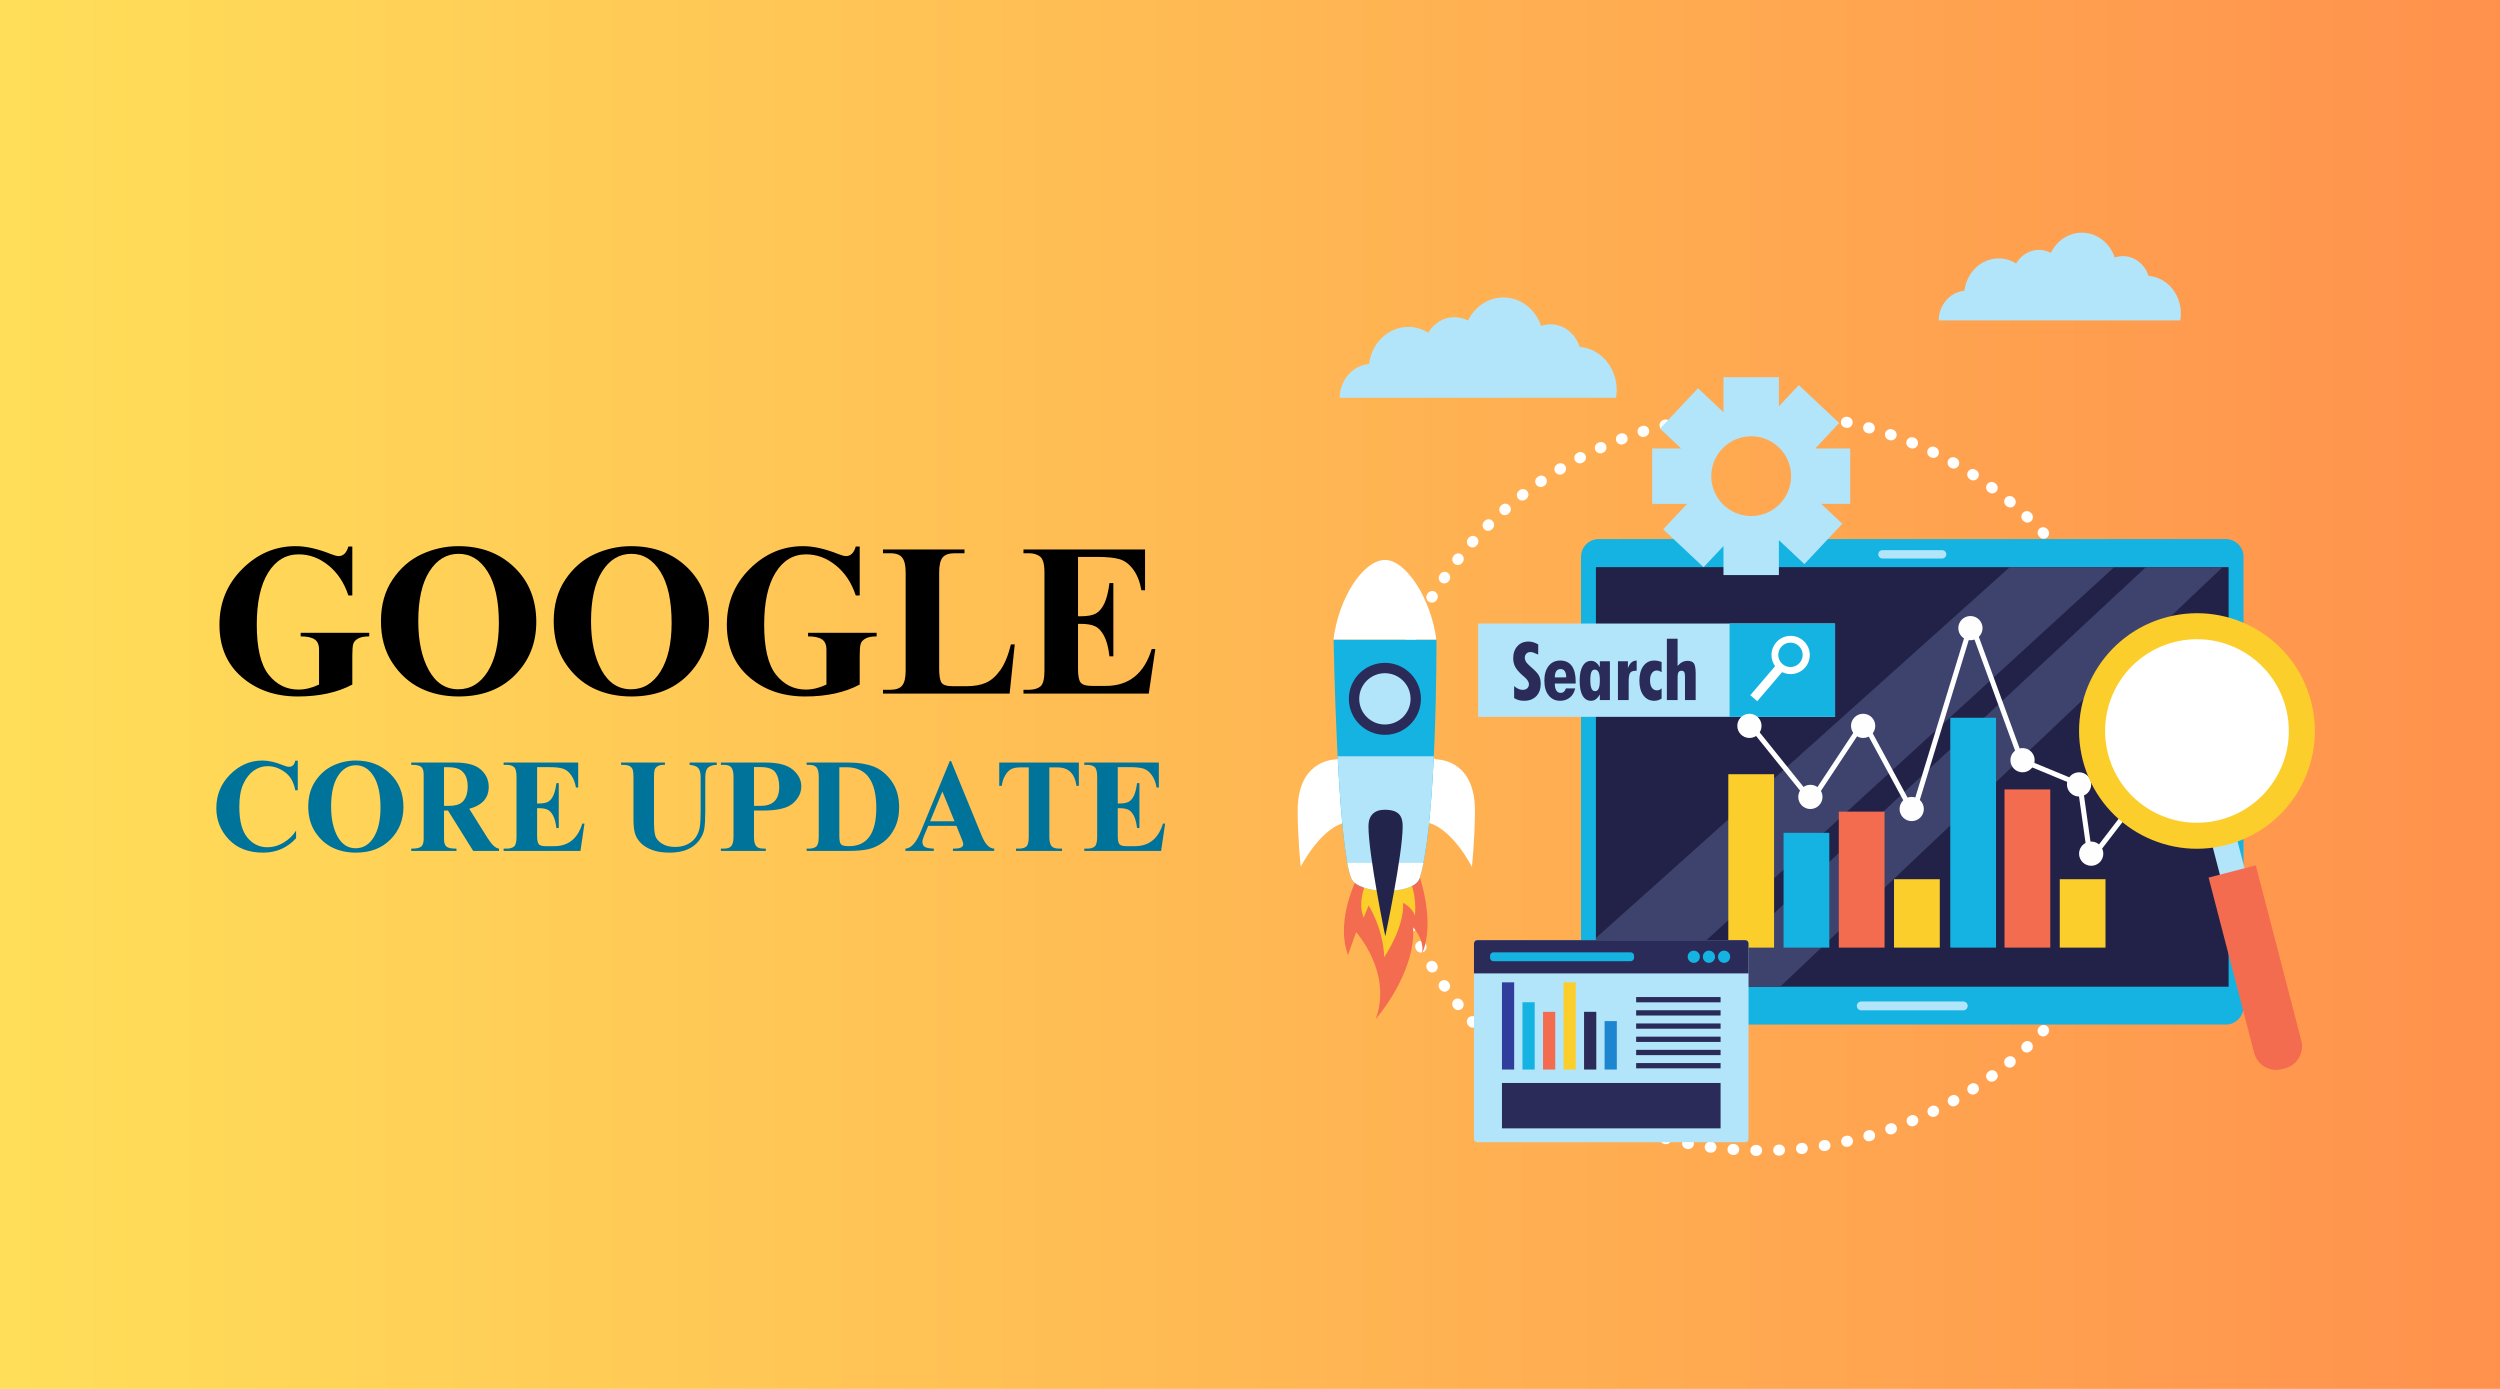 <?xml version="1.0" encoding="UTF-8"?>
<svg xmlns="http://www.w3.org/2000/svg" xmlns:xlink="http://www.w3.org/1999/xlink" width="1080" zoomAndPan="magnify" viewBox="0 0 810 450" height="600" preserveAspectRatio="xMidYMid meet" version="1.0">
  <defs>
    <g></g>
    <linearGradient x1="0" gradientTransform="matrix(0.75, 0, 0, 0.75, 0, 0)" y1="0" x2="1080" gradientUnits="userSpaceOnUse" y2="0" id="90aab345cd">
      <stop stop-opacity="1" stop-color="rgb(100%, 87.099%, 34.9%)" offset="0"></stop>
      <stop stop-opacity="1" stop-color="rgb(100%, 86.981%, 34.882%)" offset="0.008"></stop>
      <stop stop-opacity="1" stop-color="rgb(100%, 86.745%, 34.843%)" offset="0.016"></stop>
      <stop stop-opacity="1" stop-color="rgb(100%, 86.508%, 34.807%)" offset="0.023"></stop>
      <stop stop-opacity="1" stop-color="rgb(100%, 86.273%, 34.77%)" offset="0.031"></stop>
      <stop stop-opacity="1" stop-color="rgb(100%, 86.037%, 34.734%)" offset="0.039"></stop>
      <stop stop-opacity="1" stop-color="rgb(100%, 85.802%, 34.697%)" offset="0.047"></stop>
      <stop stop-opacity="1" stop-color="rgb(100%, 85.565%, 34.66%)" offset="0.055"></stop>
      <stop stop-opacity="1" stop-color="rgb(100%, 85.329%, 34.624%)" offset="0.062"></stop>
      <stop stop-opacity="1" stop-color="rgb(100%, 85.094%, 34.587%)" offset="0.07"></stop>
      <stop stop-opacity="1" stop-color="rgb(100%, 84.857%, 34.55%)" offset="0.078"></stop>
      <stop stop-opacity="1" stop-color="rgb(100%, 84.621%, 34.514%)" offset="0.086"></stop>
      <stop stop-opacity="1" stop-color="rgb(100%, 84.386%, 34.477%)" offset="0.094"></stop>
      <stop stop-opacity="1" stop-color="rgb(100%, 84.149%, 34.441%)" offset="0.102"></stop>
      <stop stop-opacity="1" stop-color="rgb(100%, 83.914%, 34.404%)" offset="0.109"></stop>
      <stop stop-opacity="1" stop-color="rgb(100%, 83.678%, 34.367%)" offset="0.117"></stop>
      <stop stop-opacity="1" stop-color="rgb(100%, 83.441%, 34.331%)" offset="0.125"></stop>
      <stop stop-opacity="1" stop-color="rgb(100%, 83.206%, 34.293%)" offset="0.133"></stop>
      <stop stop-opacity="1" stop-color="rgb(100%, 82.97%, 34.256%)" offset="0.141"></stop>
      <stop stop-opacity="1" stop-color="rgb(100%, 82.735%, 34.219%)" offset="0.148"></stop>
      <stop stop-opacity="1" stop-color="rgb(100%, 82.498%, 34.183%)" offset="0.156"></stop>
      <stop stop-opacity="1" stop-color="rgb(100%, 82.262%, 34.146%)" offset="0.164"></stop>
      <stop stop-opacity="1" stop-color="rgb(100%, 82.027%, 34.109%)" offset="0.172"></stop>
      <stop stop-opacity="1" stop-color="rgb(100%, 81.79%, 34.073%)" offset="0.18"></stop>
      <stop stop-opacity="1" stop-color="rgb(100%, 81.554%, 34.036%)" offset="0.188"></stop>
      <stop stop-opacity="1" stop-color="rgb(100%, 81.319%, 34%)" offset="0.195"></stop>
      <stop stop-opacity="1" stop-color="rgb(100%, 81.082%, 33.963%)" offset="0.203"></stop>
      <stop stop-opacity="1" stop-color="rgb(100%, 80.847%, 33.926%)" offset="0.211"></stop>
      <stop stop-opacity="1" stop-color="rgb(100%, 80.611%, 33.89%)" offset="0.219"></stop>
      <stop stop-opacity="1" stop-color="rgb(100%, 80.374%, 33.853%)" offset="0.227"></stop>
      <stop stop-opacity="1" stop-color="rgb(100%, 80.139%, 33.817%)" offset="0.234"></stop>
      <stop stop-opacity="1" stop-color="rgb(100%, 79.903%, 33.78%)" offset="0.242"></stop>
      <stop stop-opacity="1" stop-color="rgb(100%, 79.666%, 33.743%)" offset="0.25"></stop>
      <stop stop-opacity="1" stop-color="rgb(100%, 79.431%, 33.705%)" offset="0.258"></stop>
      <stop stop-opacity="1" stop-color="rgb(100%, 79.195%, 33.669%)" offset="0.266"></stop>
      <stop stop-opacity="1" stop-color="rgb(100%, 78.96%, 33.632%)" offset="0.273"></stop>
      <stop stop-opacity="1" stop-color="rgb(100%, 78.723%, 33.595%)" offset="0.281"></stop>
      <stop stop-opacity="1" stop-color="rgb(100%, 78.487%, 33.559%)" offset="0.289"></stop>
      <stop stop-opacity="1" stop-color="rgb(100%, 78.252%, 33.522%)" offset="0.297"></stop>
      <stop stop-opacity="1" stop-color="rgb(100%, 78.015%, 33.485%)" offset="0.305"></stop>
      <stop stop-opacity="1" stop-color="rgb(100%, 77.779%, 33.449%)" offset="0.312"></stop>
      <stop stop-opacity="1" stop-color="rgb(100%, 77.544%, 33.412%)" offset="0.32"></stop>
      <stop stop-opacity="1" stop-color="rgb(100%, 77.307%, 33.376%)" offset="0.328"></stop>
      <stop stop-opacity="1" stop-color="rgb(100%, 77.072%, 33.339%)" offset="0.336"></stop>
      <stop stop-opacity="1" stop-color="rgb(100%, 76.836%, 33.302%)" offset="0.344"></stop>
      <stop stop-opacity="1" stop-color="rgb(100%, 76.599%, 33.266%)" offset="0.352"></stop>
      <stop stop-opacity="1" stop-color="rgb(100%, 76.364%, 33.229%)" offset="0.359"></stop>
      <stop stop-opacity="1" stop-color="rgb(100%, 76.128%, 33.192%)" offset="0.367"></stop>
      <stop stop-opacity="1" stop-color="rgb(100%, 75.891%, 33.154%)" offset="0.375"></stop>
      <stop stop-opacity="1" stop-color="rgb(100%, 75.656%, 33.118%)" offset="0.383"></stop>
      <stop stop-opacity="1" stop-color="rgb(100%, 75.42%, 33.081%)" offset="0.391"></stop>
      <stop stop-opacity="1" stop-color="rgb(100%, 75.185%, 33.044%)" offset="0.398"></stop>
      <stop stop-opacity="1" stop-color="rgb(100%, 74.948%, 33.008%)" offset="0.406"></stop>
      <stop stop-opacity="1" stop-color="rgb(100%, 74.712%, 32.971%)" offset="0.414"></stop>
      <stop stop-opacity="1" stop-color="rgb(100%, 74.477%, 32.935%)" offset="0.422"></stop>
      <stop stop-opacity="1" stop-color="rgb(100%, 74.24%, 32.898%)" offset="0.43"></stop>
      <stop stop-opacity="1" stop-color="rgb(100%, 74.004%, 32.861%)" offset="0.438"></stop>
      <stop stop-opacity="1" stop-color="rgb(100%, 73.769%, 32.825%)" offset="0.445"></stop>
      <stop stop-opacity="1" stop-color="rgb(100%, 73.532%, 32.788%)" offset="0.453"></stop>
      <stop stop-opacity="1" stop-color="rgb(100%, 73.297%, 32.751%)" offset="0.461"></stop>
      <stop stop-opacity="1" stop-color="rgb(100%, 73.061%, 32.715%)" offset="0.469"></stop>
      <stop stop-opacity="1" stop-color="rgb(100%, 72.824%, 32.678%)" offset="0.477"></stop>
      <stop stop-opacity="1" stop-color="rgb(100%, 72.589%, 32.642%)" offset="0.484"></stop>
      <stop stop-opacity="1" stop-color="rgb(100%, 72.353%, 32.605%)" offset="0.492"></stop>
      <stop stop-opacity="1" stop-color="rgb(100%, 72.116%, 32.567%)" offset="0.5"></stop>
      <stop stop-opacity="1" stop-color="rgb(100%, 71.881%, 32.53%)" offset="0.508"></stop>
      <stop stop-opacity="1" stop-color="rgb(100%, 71.645%, 32.494%)" offset="0.516"></stop>
      <stop stop-opacity="1" stop-color="rgb(100%, 71.41%, 32.457%)" offset="0.523"></stop>
      <stop stop-opacity="1" stop-color="rgb(100%, 71.173%, 32.42%)" offset="0.531"></stop>
      <stop stop-opacity="1" stop-color="rgb(100%, 70.937%, 32.384%)" offset="0.539"></stop>
      <stop stop-opacity="1" stop-color="rgb(100%, 70.702%, 32.347%)" offset="0.547"></stop>
      <stop stop-opacity="1" stop-color="rgb(100%, 70.465%, 32.31%)" offset="0.555"></stop>
      <stop stop-opacity="1" stop-color="rgb(100%, 70.229%, 32.274%)" offset="0.562"></stop>
      <stop stop-opacity="1" stop-color="rgb(100%, 69.994%, 32.237%)" offset="0.57"></stop>
      <stop stop-opacity="1" stop-color="rgb(100%, 69.757%, 32.201%)" offset="0.578"></stop>
      <stop stop-opacity="1" stop-color="rgb(100%, 69.522%, 32.164%)" offset="0.586"></stop>
      <stop stop-opacity="1" stop-color="rgb(100%, 69.286%, 32.127%)" offset="0.594"></stop>
      <stop stop-opacity="1" stop-color="rgb(100%, 69.049%, 32.091%)" offset="0.602"></stop>
      <stop stop-opacity="1" stop-color="rgb(100%, 68.814%, 32.054%)" offset="0.609"></stop>
      <stop stop-opacity="1" stop-color="rgb(100%, 68.578%, 32.018%)" offset="0.617"></stop>
      <stop stop-opacity="1" stop-color="rgb(100%, 68.341%, 31.979%)" offset="0.625"></stop>
      <stop stop-opacity="1" stop-color="rgb(100%, 68.106%, 31.943%)" offset="0.633"></stop>
      <stop stop-opacity="1" stop-color="rgb(100%, 67.87%, 31.906%)" offset="0.641"></stop>
      <stop stop-opacity="1" stop-color="rgb(100%, 67.635%, 31.87%)" offset="0.648"></stop>
      <stop stop-opacity="1" stop-color="rgb(100%, 67.398%, 31.833%)" offset="0.656"></stop>
      <stop stop-opacity="1" stop-color="rgb(100%, 67.162%, 31.796%)" offset="0.664"></stop>
      <stop stop-opacity="1" stop-color="rgb(100%, 66.927%, 31.76%)" offset="0.672"></stop>
      <stop stop-opacity="1" stop-color="rgb(100%, 66.69%, 31.723%)" offset="0.68"></stop>
      <stop stop-opacity="1" stop-color="rgb(100%, 66.454%, 31.686%)" offset="0.688"></stop>
      <stop stop-opacity="1" stop-color="rgb(100%, 66.219%, 31.65%)" offset="0.695"></stop>
      <stop stop-opacity="1" stop-color="rgb(100%, 65.982%, 31.613%)" offset="0.703"></stop>
      <stop stop-opacity="1" stop-color="rgb(100%, 65.747%, 31.577%)" offset="0.711"></stop>
      <stop stop-opacity="1" stop-color="rgb(100%, 65.511%, 31.54%)" offset="0.719"></stop>
      <stop stop-opacity="1" stop-color="rgb(100%, 65.274%, 31.503%)" offset="0.727"></stop>
      <stop stop-opacity="1" stop-color="rgb(100%, 65.039%, 31.467%)" offset="0.734"></stop>
      <stop stop-opacity="1" stop-color="rgb(100%, 64.803%, 31.429%)" offset="0.742"></stop>
      <stop stop-opacity="1" stop-color="rgb(100%, 64.566%, 31.392%)" offset="0.75"></stop>
      <stop stop-opacity="1" stop-color="rgb(100%, 64.331%, 31.355%)" offset="0.758"></stop>
      <stop stop-opacity="1" stop-color="rgb(100%, 64.095%, 31.319%)" offset="0.766"></stop>
      <stop stop-opacity="1" stop-color="rgb(100%, 63.86%, 31.282%)" offset="0.773"></stop>
      <stop stop-opacity="1" stop-color="rgb(100%, 63.623%, 31.245%)" offset="0.781"></stop>
      <stop stop-opacity="1" stop-color="rgb(100%, 63.387%, 31.209%)" offset="0.789"></stop>
      <stop stop-opacity="1" stop-color="rgb(100%, 63.152%, 31.172%)" offset="0.797"></stop>
      <stop stop-opacity="1" stop-color="rgb(100%, 62.915%, 31.136%)" offset="0.805"></stop>
      <stop stop-opacity="1" stop-color="rgb(100%, 62.679%, 31.099%)" offset="0.812"></stop>
      <stop stop-opacity="1" stop-color="rgb(100%, 62.444%, 31.062%)" offset="0.82"></stop>
      <stop stop-opacity="1" stop-color="rgb(100%, 62.207%, 31.026%)" offset="0.828"></stop>
      <stop stop-opacity="1" stop-color="rgb(100%, 61.972%, 30.989%)" offset="0.836"></stop>
      <stop stop-opacity="1" stop-color="rgb(100%, 61.736%, 30.952%)" offset="0.844"></stop>
      <stop stop-opacity="1" stop-color="rgb(100%, 61.499%, 30.916%)" offset="0.852"></stop>
      <stop stop-opacity="1" stop-color="rgb(100%, 61.264%, 30.879%)" offset="0.859"></stop>
      <stop stop-opacity="1" stop-color="rgb(100%, 61.028%, 30.841%)" offset="0.867"></stop>
      <stop stop-opacity="1" stop-color="rgb(100%, 60.791%, 30.804%)" offset="0.875"></stop>
      <stop stop-opacity="1" stop-color="rgb(100%, 60.556%, 30.768%)" offset="0.883"></stop>
      <stop stop-opacity="1" stop-color="rgb(100%, 60.32%, 30.731%)" offset="0.891"></stop>
      <stop stop-opacity="1" stop-color="rgb(100%, 60.085%, 30.695%)" offset="0.898"></stop>
      <stop stop-opacity="1" stop-color="rgb(100%, 59.848%, 30.658%)" offset="0.906"></stop>
      <stop stop-opacity="1" stop-color="rgb(100%, 59.612%, 30.621%)" offset="0.914"></stop>
      <stop stop-opacity="1" stop-color="rgb(100%, 59.377%, 30.585%)" offset="0.922"></stop>
      <stop stop-opacity="1" stop-color="rgb(100%, 59.14%, 30.548%)" offset="0.93"></stop>
      <stop stop-opacity="1" stop-color="rgb(100%, 58.904%, 30.511%)" offset="0.938"></stop>
      <stop stop-opacity="1" stop-color="rgb(100%, 58.669%, 30.475%)" offset="0.945"></stop>
      <stop stop-opacity="1" stop-color="rgb(100%, 58.432%, 30.438%)" offset="0.953"></stop>
      <stop stop-opacity="1" stop-color="rgb(100%, 58.197%, 30.402%)" offset="0.961"></stop>
      <stop stop-opacity="1" stop-color="rgb(100%, 57.961%, 30.365%)" offset="0.969"></stop>
      <stop stop-opacity="1" stop-color="rgb(100%, 57.724%, 30.328%)" offset="0.977"></stop>
      <stop stop-opacity="1" stop-color="rgb(100%, 57.489%, 30.292%)" offset="0.984"></stop>
      <stop stop-opacity="1" stop-color="rgb(100%, 57.253%, 30.254%)" offset="0.992"></stop>
      <stop stop-opacity="1" stop-color="rgb(100%, 57.016%, 30.217%)" offset="1"></stop>
    </linearGradient>
    <clipPath id="dbc227adf3">
      <path d="M 445 132 L 697 132 L 697 374.57 L 445 374.57 Z M 445 132 " clip-rule="nonzero"></path>
    </clipPath>
    <clipPath id="1270c02954">
      <path d="M 420.387 243 L 437 243 L 437 281 L 420.387 281 Z M 420.387 243 " clip-rule="nonzero"></path>
    </clipPath>
    <clipPath id="c70cc81ef3">
      <path d="M 628 75.32 L 707 75.32 L 707 104 L 628 104 Z M 628 75.32 " clip-rule="nonzero"></path>
    </clipPath>
  </defs>
  <rect x="-81" width="972" fill="#ffffff" y="-45" height="540" fill-opacity="1"></rect>
  <rect x="-81" fill="url(#90aab345cd)" width="972" y="-45" height="540"></rect>
  <g clip-path="url(#dbc227adf3)">
    <path fill="#ffffff" d="M 692.426 260.594 L 692.41 260.816 C 692.348 261.801 693.098 262.656 694.086 262.719 C 695.07 262.785 695.926 262.035 695.988 261.051 L 696.004 260.82 C 696.066 259.836 695.312 258.98 694.324 258.918 C 693.34 258.855 692.488 259.609 692.426 260.594 M 691.734 267.852 L 691.707 268.074 C 691.578 269.051 692.27 269.953 693.254 270.078 C 694.234 270.203 695.137 269.516 695.262 268.531 L 695.293 268.309 C 695.414 267.324 694.723 266.426 693.738 266.301 C 692.758 266.176 691.859 266.871 691.734 267.852 M 690.578 275.051 L 690.535 275.266 C 690.348 276.238 690.98 277.176 691.953 277.371 C 692.926 277.559 693.867 276.926 694.055 275.953 L 694.102 275.73 C 694.289 274.758 693.652 273.816 692.68 273.629 C 691.707 273.445 690.766 274.078 690.578 275.051 M 688.965 282.16 L 688.91 282.375 C 688.66 283.332 689.23 284.312 690.188 284.562 C 691.145 284.812 692.125 284.242 692.379 283.285 L 692.438 283.062 C 692.688 282.105 692.113 281.129 691.152 280.875 C 690.195 280.629 689.215 281.203 688.965 282.16 M 686.898 289.164 L 686.828 289.375 C 686.512 290.312 687.023 291.328 687.961 291.641 C 688.898 291.953 689.914 291.449 690.227 290.508 L 690.301 290.289 C 690.613 289.348 690.102 288.336 689.164 288.023 C 688.219 287.719 687.203 288.223 686.898 289.164 M 684.383 296.02 L 684.297 296.227 C 683.926 297.145 684.367 298.188 685.285 298.559 C 686.203 298.934 687.25 298.488 687.621 297.57 L 687.711 297.359 C 688.078 296.441 687.633 295.398 686.715 295.031 C 685.797 294.66 684.754 295.105 684.383 296.02 M 681.438 302.699 L 681.34 302.902 C 680.91 303.793 681.285 304.863 682.18 305.289 C 683.07 305.723 684.145 305.348 684.57 304.453 L 684.668 304.246 C 685.102 303.355 684.723 302.289 683.828 301.859 C 682.934 301.43 681.863 301.809 681.438 302.699 M 678.074 309.184 L 677.965 309.375 C 677.48 310.234 677.785 311.328 678.652 311.812 C 679.516 312.297 680.609 311.992 681.094 311.129 L 681.203 310.93 C 681.688 310.062 681.379 308.973 680.516 308.488 C 679.648 308.008 678.559 308.316 678.074 309.184 M 674.312 315.434 L 674.191 315.621 C 673.652 316.449 673.891 317.559 674.727 318.098 C 675.555 318.633 676.664 318.398 677.203 317.566 L 677.328 317.375 C 677.863 316.543 677.625 315.434 676.793 314.898 C 675.957 314.359 674.852 314.602 674.312 315.434 M 670.168 321.441 L 670.039 321.617 C 669.449 322.414 669.617 323.535 670.414 324.125 C 671.211 324.711 672.332 324.543 672.922 323.75 L 673.059 323.562 C 673.645 322.77 673.473 321.645 672.676 321.062 C 671.879 320.473 670.758 320.645 670.168 321.441 M 665.664 327.184 L 665.52 327.352 C 664.887 328.109 664.984 329.238 665.742 329.875 C 666.5 330.508 667.633 330.41 668.27 329.652 L 668.418 329.477 C 669.051 328.719 668.949 327.586 668.188 326.953 C 667.43 326.32 666.297 326.422 665.664 327.184 M 660.812 332.633 L 660.66 332.793 C 659.977 333.512 660.012 334.645 660.727 335.328 C 661.449 336.012 662.586 335.98 663.266 335.258 L 663.422 335.094 C 664.102 334.375 664.07 333.242 663.348 332.559 C 662.625 331.883 661.492 331.918 660.812 332.633 M 655.641 337.781 L 655.48 337.934 C 654.754 338.605 654.719 339.742 655.395 340.465 C 656.07 341.191 657.203 341.227 657.93 340.551 L 658.094 340.395 C 658.816 339.719 658.855 338.586 658.18 337.863 C 657.5 337.141 656.363 337.105 655.641 337.781 M 650.172 342.605 L 650 342.746 C 649.234 343.379 649.129 344.508 649.762 345.27 C 650.391 346.031 651.523 346.141 652.285 345.508 L 652.461 345.363 C 653.223 344.73 653.328 343.605 652.695 342.84 C 652.062 342.078 650.93 341.973 650.168 342.605 L 650.172 342.605 M 644.414 347.098 L 644.238 347.227 C 643.438 347.809 643.262 348.93 643.848 349.727 C 644.434 350.527 645.555 350.699 646.355 350.121 L 646.539 349.984 C 647.336 349.398 647.508 348.277 646.922 347.48 C 646.34 346.684 645.215 346.508 644.414 347.098 M 638.41 351.23 L 638.223 351.352 C 637.391 351.887 637.148 352.992 637.684 353.824 C 638.219 354.656 639.328 354.898 640.164 354.363 L 640.352 354.242 C 641.188 353.703 641.426 352.598 640.887 351.766 C 640.348 350.93 639.238 350.695 638.41 351.23 M 632.164 354.996 L 631.969 355.105 C 631.109 355.594 630.801 356.684 631.289 357.547 C 631.77 358.41 632.863 358.719 633.73 358.23 L 633.926 358.117 C 634.789 357.633 635.09 356.539 634.609 355.68 C 634.121 354.816 633.023 354.516 632.164 355 L 632.164 354.996 M 625.707 358.391 L 625.508 358.488 C 624.617 358.922 624.246 359.992 624.68 360.883 C 625.113 361.773 626.188 362.145 627.078 361.711 L 627.281 361.609 C 628.172 361.176 628.543 360.102 628.105 359.215 C 627.672 358.324 626.598 357.957 625.707 358.391 M 619.051 361.398 L 618.848 361.48 C 617.934 361.863 617.496 362.91 617.875 363.828 C 618.258 364.738 619.305 365.172 620.219 364.793 L 620.43 364.703 C 621.344 364.324 621.777 363.277 621.395 362.363 C 621.016 361.449 619.965 361.016 619.051 361.398 M 612.227 364.008 L 612.016 364.078 C 611.082 364.402 610.586 365.426 610.91 366.359 C 611.234 367.293 612.258 367.789 613.191 367.465 L 613.406 367.387 C 614.34 367.062 614.836 366.043 614.508 365.105 C 614.184 364.172 613.16 363.68 612.227 364.008 M 605.258 366.207 L 605.047 366.27 C 604.094 366.535 603.539 367.523 603.805 368.477 C 604.074 369.434 605.066 369.984 606.02 369.715 L 606.238 369.656 C 607.191 369.383 607.746 368.395 607.473 367.441 C 607.203 366.488 606.211 365.938 605.258 366.207 M 598.172 367.992 L 597.961 368.043 C 596.988 368.254 596.379 369.207 596.59 370.176 C 596.805 371.145 597.758 371.754 598.727 371.543 L 598.949 371.492 C 599.918 371.281 600.527 370.32 600.312 369.355 C 600.098 368.391 599.141 367.781 598.172 367.992 M 590.996 369.363 L 590.777 369.398 C 589.797 369.551 589.133 370.473 589.285 371.449 C 589.445 372.426 590.363 373.094 591.34 372.934 L 591.562 372.898 C 592.543 372.742 593.211 371.824 593.051 370.848 C 592.895 369.871 591.973 369.203 590.996 369.363 M 583.75 370.309 L 583.527 370.332 C 582.543 370.434 581.824 371.309 581.922 372.293 C 582.023 373.277 582.902 373.996 583.887 373.898 L 584.113 373.875 C 585.098 373.773 585.816 372.895 585.715 371.914 C 585.617 370.926 584.738 370.211 583.75 370.309 M 576.461 370.84 L 576.238 370.848 C 575.246 370.887 574.48 371.723 574.523 372.711 C 574.566 373.703 575.398 374.469 576.391 374.43 L 576.617 374.418 C 577.605 374.375 578.371 373.539 578.328 372.551 C 578.289 371.559 577.449 370.793 576.461 370.84 M 569.148 370.949 L 568.93 370.945 C 567.938 370.93 567.121 371.719 567.105 372.707 C 567.09 373.699 567.883 374.508 568.871 374.527 L 569.102 374.531 C 570.09 374.543 570.902 373.754 570.918 372.762 C 570.934 371.773 570.141 370.961 569.148 370.949 M 561.848 370.641 L 561.625 370.621 C 560.637 370.551 559.777 371.293 559.707 372.281 C 559.633 373.266 560.375 374.125 561.363 374.199 L 561.59 374.211 C 562.578 374.281 563.438 373.539 563.508 372.555 C 563.578 371.566 562.832 370.711 561.848 370.641 M 554.574 369.91 L 554.355 369.883 C 553.375 369.754 552.469 370.445 552.344 371.426 C 552.215 372.406 552.902 373.305 553.887 373.434 L 554.113 373.465 C 555.098 373.594 555.992 372.898 556.121 371.918 C 556.25 370.938 555.555 370.039 554.574 369.91 M 547.355 368.766 L 547.137 368.723 C 546.164 368.535 545.227 369.172 545.039 370.145 C 544.855 371.117 545.492 372.055 546.465 372.242 L 546.691 372.285 C 547.66 372.465 548.598 371.828 548.785 370.855 C 548.969 369.883 548.328 368.945 547.355 368.766 M 540.219 367.195 L 540.004 367.141 C 539.043 366.898 538.07 367.48 537.824 368.438 C 537.582 369.398 538.164 370.375 539.125 370.613 L 539.344 370.672 C 540.309 370.914 541.281 370.328 541.52 369.367 C 541.766 368.41 541.18 367.434 540.219 367.195 M 533.188 365.211 L 532.977 365.141 C 532.031 364.844 531.023 365.367 530.723 366.312 C 530.422 367.254 530.949 368.262 531.891 368.562 L 532.113 368.629 C 533.055 368.926 534.062 368.398 534.359 367.457 C 534.656 366.516 534.133 365.508 533.188 365.211 M 526.281 362.816 L 526.078 362.734 C 525.152 362.383 524.113 362.844 523.762 363.766 C 523.402 364.691 523.871 365.727 524.793 366.078 L 525.008 366.164 C 525.934 366.516 526.969 366.051 527.324 365.129 C 527.672 364.199 527.211 363.164 526.281 362.816 M 519.523 360.008 L 519.32 359.918 C 518.414 359.508 517.355 359.906 516.945 360.809 C 516.539 361.711 516.938 362.773 517.84 363.18 L 518.047 363.273 C 518.953 363.684 520.012 363.281 520.418 362.379 C 520.824 361.477 520.426 360.414 519.523 360.008 M 512.941 356.809 L 512.746 356.703 C 511.871 356.238 510.785 356.574 510.32 357.453 C 509.859 358.328 510.195 359.414 511.074 359.871 L 511.277 359.98 C 512.152 360.438 513.234 360.102 513.699 359.227 C 514.156 358.352 513.816 357.266 512.941 356.809 M 506.562 353.219 L 506.375 353.105 C 505.527 352.594 504.422 352.863 503.91 353.711 C 503.398 354.559 503.668 355.66 504.516 356.168 L 504.715 356.289 C 505.562 356.801 506.66 356.527 507.176 355.68 C 507.684 354.832 507.414 353.73 506.562 353.219 M 500.414 349.258 L 500.234 349.133 C 499.418 348.574 498.301 348.777 497.734 349.59 C 497.176 350.406 497.379 351.523 498.195 352.082 L 498.383 352.211 C 499.195 352.773 500.312 352.566 500.879 351.75 C 501.438 350.934 501.23 349.82 500.414 349.258 M 494.516 344.941 L 494.344 344.805 C 493.562 344.195 492.434 344.332 491.824 345.113 C 491.215 345.891 491.352 347.016 492.129 347.625 L 492.309 347.77 C 493.09 348.379 494.215 348.238 494.824 347.457 C 495.434 346.676 495.293 345.551 494.516 344.941 M 488.887 340.281 L 488.719 340.133 C 487.977 339.477 486.848 339.543 486.188 340.285 C 485.531 341.023 485.602 342.16 486.344 342.816 L 486.516 342.969 C 487.258 343.621 488.391 343.547 489.047 342.805 C 489.699 342.062 489.629 340.93 488.887 340.281 M 483.555 335.285 L 483.395 335.129 C 482.695 334.43 481.559 334.43 480.859 335.129 C 480.16 335.832 480.16 336.965 480.859 337.664 L 481.02 337.824 C 481.727 338.523 482.859 338.52 483.559 337.82 C 484.258 337.117 484.254 335.984 483.555 335.285 M 478.535 329.98 L 478.387 329.812 C 477.727 329.074 476.598 329.004 475.855 329.664 C 475.113 330.316 475.047 331.449 475.699 332.188 L 475.852 332.359 C 476.508 333.098 477.645 333.164 478.383 332.508 C 479.125 331.852 479.191 330.719 478.535 329.98 M 473.848 324.379 L 473.711 324.207 C 473.102 323.426 471.973 323.289 471.195 323.898 C 470.414 324.508 470.273 325.637 470.887 326.41 L 471.027 326.594 C 471.637 327.371 472.766 327.508 473.547 326.895 C 474.324 326.285 474.461 325.16 473.848 324.379 M 469.52 318.508 L 469.395 318.324 C 468.832 317.512 467.719 317.301 466.902 317.863 C 466.086 318.422 465.875 319.535 466.438 320.352 L 466.566 320.539 C 467.129 321.355 468.246 321.559 469.062 321 C 469.875 320.434 470.082 319.32 469.52 318.508 M 465.562 312.375 L 465.453 312.188 C 464.941 311.34 463.84 311.062 462.988 311.57 C 462.141 312.078 461.863 313.18 462.371 314.031 L 462.492 314.223 C 463 315.074 464.102 315.348 464.949 314.836 C 465.801 314.324 466.074 313.227 465.562 312.375 M 462 306.02 L 461.898 305.824 C 461.445 304.945 460.367 304.598 459.484 305.051 C 458.605 305.508 458.262 306.59 458.715 307.469 L 458.816 307.672 C 459.277 308.547 460.359 308.891 461.234 308.434 C 462.117 307.977 462.461 306.898 462 306.02 M 458.848 299.449 L 458.762 299.246 C 458.363 298.34 457.305 297.93 456.398 298.328 C 455.488 298.727 455.078 299.781 455.477 300.688 L 455.566 300.895 C 455.965 301.801 457.027 302.211 457.93 301.812 C 458.84 301.414 459.25 300.355 458.848 299.449 M 456.121 292.699 L 456.043 292.492 C 455.703 291.562 454.672 291.082 453.746 291.422 C 452.812 291.762 452.332 292.793 452.672 293.723 L 452.754 293.934 C 453.094 294.863 454.125 295.344 455.055 295 C 455.984 294.66 456.461 293.629 456.121 292.699 M 453.828 285.793 L 453.766 285.582 C 453.484 284.629 452.488 284.09 451.539 284.367 C 450.59 284.648 450.047 285.645 450.324 286.594 L 450.391 286.812 C 450.672 287.762 451.668 288.301 452.617 288.023 C 453.566 287.738 454.109 286.746 453.828 285.793 M 451.98 278.742 L 451.93 278.523 C 451.715 277.562 450.754 276.953 449.789 277.176 C 448.82 277.391 448.215 278.352 448.434 279.316 L 448.484 279.535 C 448.703 280.5 449.664 281.105 450.629 280.887 C 451.594 280.668 452.199 279.707 451.98 278.742 M 450.59 271.586 L 450.555 271.367 C 450.398 270.391 449.477 269.723 448.5 269.883 C 447.52 270.035 446.855 270.957 447.008 271.934 L 447.047 272.156 C 447.207 273.133 448.125 273.797 449.105 273.641 C 450.082 273.48 450.746 272.566 450.59 271.586 M 449.656 264.355 L 449.637 264.137 C 449.543 263.152 448.672 262.43 447.684 262.523 C 446.699 262.613 445.973 263.488 446.062 264.473 L 446.09 264.699 C 446.184 265.688 447.059 266.406 448.043 266.312 C 449.031 266.219 449.754 265.344 449.656 264.355 M 449.188 257.082 L 449.18 256.859 C 449.152 255.871 448.324 255.094 447.336 255.125 C 446.344 255.156 445.566 255.98 445.598 256.969 L 445.605 257.195 C 445.637 258.188 446.465 258.961 447.453 258.93 C 448.445 258.898 449.219 258.07 449.188 257.082 M 449.18 249.789 L 449.188 249.566 C 449.219 248.578 448.441 247.754 447.453 247.719 C 446.465 247.688 445.633 248.461 445.602 249.453 L 445.594 249.68 C 445.566 250.668 446.344 251.492 447.332 251.523 C 448.324 251.555 449.148 250.777 449.18 249.789 M 449.633 242.512 L 449.652 242.293 C 449.75 241.305 449.027 240.43 448.039 240.336 C 447.055 240.242 446.18 240.965 446.086 241.949 L 446.059 242.176 C 445.969 243.16 446.695 244.035 447.68 244.125 C 448.668 244.223 449.539 243.496 449.633 242.512 M 450.547 235.281 L 450.582 235.059 C 450.738 234.082 450.074 233.164 449.098 233.008 C 448.121 232.852 447.199 233.512 447.043 234.492 L 447.008 234.719 C 446.848 235.695 447.516 236.609 448.496 236.77 C 449.473 236.922 450.395 236.258 450.547 235.281 M 451.926 228.121 L 451.973 227.902 C 452.195 226.938 451.586 225.98 450.621 225.758 C 449.652 225.543 448.695 226.145 448.477 227.109 L 448.426 227.332 C 448.207 228.297 448.812 229.254 449.781 229.477 C 450.746 229.691 451.707 229.086 451.926 228.121 M 453.758 221.062 L 453.82 220.852 C 454.098 219.902 453.559 218.902 452.605 218.625 C 451.656 218.344 450.66 218.887 450.379 219.836 L 450.316 220.051 C 450.035 221.004 450.578 221.996 451.527 222.277 C 452.48 222.559 453.477 222.012 453.758 221.062 M 456.043 214.129 L 456.121 213.918 C 456.461 212.992 455.984 211.961 455.055 211.617 C 454.125 211.277 453.094 211.754 452.75 212.684 L 452.672 212.898 C 452.332 213.828 452.812 214.855 453.742 215.195 C 454.672 215.535 455.703 215.059 456.043 214.129 M 458.766 207.352 L 458.855 207.148 C 459.254 206.242 458.844 205.188 457.938 204.789 C 457.035 204.391 455.973 204.797 455.574 205.703 L 455.484 205.91 C 455.082 206.816 455.496 207.875 456.402 208.273 C 457.312 208.672 458.367 208.258 458.766 207.352 M 461.914 200.766 L 462.016 200.57 C 462.469 199.691 462.133 198.613 461.25 198.152 C 460.371 197.699 459.289 198.043 458.836 198.918 L 458.727 199.121 C 458.273 200 458.617 201.082 459.496 201.539 C 460.375 201.988 461.457 201.645 461.914 200.766 M 465.473 194.391 L 465.586 194.203 C 466.098 193.355 465.824 192.254 464.973 191.742 C 464.125 191.234 463.02 191.508 462.512 192.355 L 462.395 192.551 C 461.887 193.402 462.164 194.5 463.012 195.008 C 463.859 195.52 464.961 195.242 465.473 194.391 M 469.422 188.254 L 469.547 188.07 C 470.105 187.258 469.902 186.145 469.086 185.582 C 468.27 185.016 467.152 185.223 466.594 186.035 L 466.465 186.223 C 465.898 187.039 466.109 188.156 466.926 188.715 C 467.742 189.277 468.855 189.07 469.422 188.254 M 473.738 182.375 L 473.875 182.199 C 474.488 181.422 474.352 180.297 473.574 179.684 C 472.793 179.07 471.664 179.207 471.055 179.984 L 470.914 180.168 C 470.301 180.945 470.441 182.07 471.219 182.68 C 472 183.293 473.129 183.152 473.738 182.375 M 478.414 176.77 L 478.562 176.605 C 479.219 175.867 479.152 174.734 478.41 174.074 C 477.672 173.418 476.539 173.484 475.879 174.223 L 475.727 174.395 C 475.074 175.133 475.141 176.266 475.883 176.922 C 476.621 177.578 477.758 177.512 478.414 176.77 M 483.422 171.461 L 483.578 171.309 C 484.277 170.605 484.281 169.473 483.582 168.773 C 482.883 168.07 481.75 168.066 481.047 168.766 L 480.883 168.926 C 480.184 169.629 480.184 170.762 480.883 171.461 C 481.586 172.16 482.719 172.16 483.422 171.461 M 488.742 166.469 L 488.906 166.32 C 489.648 165.668 489.723 164.535 489.062 163.793 C 488.41 163.051 487.277 162.98 486.535 163.633 L 486.363 163.785 C 485.621 164.438 485.555 165.57 486.207 166.312 C 486.863 167.055 488 167.121 488.742 166.469 M 494.348 161.805 L 494.523 161.668 C 495.305 161.059 495.445 159.93 494.836 159.152 C 494.227 158.371 493.098 158.234 492.316 158.844 L 492.137 158.984 C 491.359 159.59 491.223 160.719 491.832 161.496 C 492.445 162.277 493.57 162.41 494.348 161.805 M 500.23 157.48 L 500.41 157.359 C 501.227 156.801 501.43 155.684 500.871 154.867 C 500.309 154.051 499.191 153.844 498.379 154.406 L 498.191 154.535 C 497.375 155.098 497.172 156.211 497.734 157.027 C 498.297 157.844 499.414 158.043 500.23 157.48 M 506.352 153.523 L 506.543 153.41 C 507.395 152.898 507.664 151.797 507.152 150.949 C 506.641 150.102 505.539 149.828 504.688 150.34 L 504.496 150.457 C 503.648 150.969 503.379 152.07 503.891 152.918 C 504.406 153.766 505.504 154.035 506.352 153.523 M 512.703 149.934 L 512.898 149.832 C 513.773 149.375 514.109 148.289 513.652 147.414 C 513.195 146.535 512.109 146.199 511.23 146.656 L 511.031 146.762 C 510.152 147.227 509.816 148.309 510.277 149.184 C 510.742 150.059 511.828 150.395 512.703 149.934 M 519.254 146.727 L 519.453 146.637 C 520.355 146.23 520.758 145.172 520.348 144.27 C 519.941 143.367 518.883 142.965 517.977 143.371 L 517.773 143.469 C 516.867 143.875 516.469 144.938 516.879 145.84 C 517.289 146.738 518.348 147.137 519.254 146.727 M 525.992 143.914 L 526.199 143.836 C 527.125 143.48 527.59 142.445 527.234 141.52 C 526.883 140.598 525.844 140.137 524.922 140.484 L 524.707 140.566 C 523.781 140.922 523.32 141.957 523.676 142.883 C 524.031 143.805 525.066 144.27 525.992 143.914 M 532.891 141.5 L 533.098 141.434 C 534.047 141.137 534.566 140.129 534.273 139.184 C 533.973 138.242 532.965 137.719 532.02 138.016 L 531.805 138.086 C 530.859 138.383 530.34 139.391 530.637 140.336 C 530.938 141.277 531.945 141.797 532.891 141.5 M 539.914 139.5 L 540.129 139.441 C 541.094 139.203 541.676 138.227 541.434 137.27 C 541.191 136.309 540.215 135.727 539.254 135.969 L 539.031 136.023 C 538.074 136.27 537.492 137.242 537.738 138.199 C 537.98 139.16 538.957 139.738 539.914 139.5 M 547.047 137.91 L 547.27 137.871 C 548.238 137.688 548.879 136.75 548.695 135.777 C 548.508 134.801 547.57 134.164 546.594 134.352 L 546.371 134.395 C 545.402 134.578 544.762 135.516 544.949 136.488 C 545.133 137.461 546.078 138.098 547.047 137.91 M 554.262 136.746 L 554.484 136.715 C 555.465 136.586 556.156 135.691 556.027 134.707 C 555.902 133.727 555 133.035 554.02 133.164 L 553.793 133.191 C 552.809 133.324 552.117 134.223 552.25 135.203 C 552.379 136.184 553.281 136.875 554.262 136.746 M 561.535 136 L 561.754 135.98 C 562.742 135.91 563.484 135.055 563.414 134.066 C 563.344 133.082 562.484 132.34 561.496 132.41 L 561.273 132.426 C 560.281 132.496 559.543 133.359 559.613 134.344 C 559.684 135.332 560.543 136.074 561.535 136 M 568.836 135.676 L 569.059 135.672 C 570.047 135.656 570.836 134.844 570.824 133.855 C 570.809 132.863 569.996 132.074 569.004 132.086 L 568.777 132.09 C 567.785 132.109 567 132.922 567.012 133.91 C 567.031 134.902 567.848 135.691 568.836 135.676 M 576.148 135.766 L 576.367 135.777 C 577.355 135.816 578.191 135.047 578.234 134.062 C 578.277 133.07 577.512 132.238 576.523 132.195 L 576.293 132.184 C 575.305 132.145 574.469 132.914 574.43 133.898 C 574.387 134.891 575.156 135.723 576.148 135.766 M 583.438 136.273 L 583.656 136.297 C 584.641 136.395 585.52 135.676 585.621 134.695 C 585.719 133.711 585.004 132.828 584.02 132.73 L 583.789 132.711 C 582.805 132.613 581.926 133.328 581.828 134.316 C 581.73 135.301 582.453 136.18 583.438 136.273 M 590.688 137.203 L 590.906 137.238 C 591.883 137.395 592.805 136.727 592.957 135.75 C 593.113 134.773 592.449 133.855 591.473 133.699 L 591.246 133.664 C 590.266 133.512 589.348 134.176 589.195 135.152 C 589.043 136.133 589.707 137.051 590.688 137.203 M 597.867 138.555 L 598.086 138.602 C 599.051 138.816 600.008 138.203 600.223 137.238 C 600.438 136.273 599.824 135.316 598.855 135.105 L 598.637 135.055 C 597.668 134.84 596.707 135.453 596.5 136.422 C 596.289 137.387 596.902 138.344 597.867 138.555 M 604.957 140.324 L 605.172 140.383 C 606.125 140.652 607.117 140.102 607.387 139.148 C 607.656 138.195 607.102 137.207 606.148 136.938 L 605.93 136.875 C 604.977 136.605 603.984 137.16 603.719 138.113 C 603.449 139.066 604.004 140.055 604.957 140.324 M 611.93 142.508 L 612.137 142.578 C 613.074 142.902 614.098 142.41 614.422 141.477 C 614.746 140.543 614.254 139.52 613.32 139.195 L 613.105 139.121 C 612.168 138.797 611.148 139.293 610.82 140.227 C 610.5 141.16 610.992 142.184 611.93 142.508 M 618.762 145.098 L 618.969 145.184 C 619.883 145.562 620.93 145.133 621.312 144.219 C 621.695 143.305 621.258 142.258 620.344 141.875 L 620.137 141.789 C 619.219 141.41 618.168 141.844 617.793 142.758 C 617.414 143.668 617.848 144.719 618.762 145.098 M 625.441 148.098 L 625.641 148.195 C 626.531 148.625 627.602 148.258 628.035 147.367 C 628.473 146.48 628.105 145.406 627.215 144.973 L 627.008 144.875 C 626.113 144.441 625.043 144.809 624.613 145.699 C 624.176 146.59 624.547 147.664 625.441 148.098 M 631.926 151.484 L 632.121 151.594 C 632.984 152.078 634.074 151.773 634.562 150.91 C 635.051 150.051 634.746 148.957 633.883 148.473 L 633.684 148.359 C 632.816 147.871 631.727 148.18 631.238 149.043 C 630.754 149.906 631.062 150.996 631.926 151.484 M 638.199 155.25 L 638.383 155.371 C 639.215 155.906 640.324 155.668 640.863 154.836 C 641.398 154.004 641.16 152.898 640.328 152.359 L 640.137 152.234 C 639.301 151.699 638.191 151.941 637.66 152.773 C 637.121 153.609 637.363 154.715 638.199 155.25 M 644.23 159.383 L 644.41 159.516 C 645.207 160.098 646.328 159.926 646.918 159.129 C 647.5 158.332 647.328 157.211 646.531 156.625 L 646.344 156.492 C 645.547 155.906 644.422 156.082 643.84 156.879 C 643.258 157.676 643.43 158.801 644.23 159.383 M 650.004 163.871 L 650.172 164.012 C 650.934 164.641 652.066 164.539 652.699 163.777 C 653.332 163.016 653.227 161.887 652.465 161.254 L 652.289 161.109 C 651.527 160.477 650.395 160.586 649.766 161.348 C 649.129 162.109 649.238 163.238 650.004 163.871 M 655.492 168.691 L 655.652 168.844 C 656.375 169.523 657.508 169.484 658.188 168.762 C 658.863 168.043 658.828 166.91 658.109 166.23 L 657.941 166.074 C 657.219 165.398 656.078 165.438 655.402 166.16 C 654.727 166.883 654.766 168.02 655.492 168.691 M 660.68 173.836 L 660.828 173.996 C 661.508 174.719 662.645 174.75 663.367 174.07 C 664.082 173.391 664.117 172.258 663.438 171.539 L 663.281 171.375 C 662.598 170.656 661.465 170.625 660.746 171.305 C 660.027 171.984 659.996 173.121 660.68 173.836 M 665.535 179.285 L 665.68 179.457 C 666.316 180.215 667.445 180.316 668.207 179.684 C 668.965 179.047 669.066 177.922 668.434 177.16 L 668.285 176.984 C 667.652 176.227 666.52 176.125 665.762 176.762 C 665 177.398 664.902 178.531 665.539 179.285 L 665.535 179.285 M 670.055 185.02 L 670.188 185.199 C 670.773 185.992 671.898 186.164 672.691 185.582 C 673.492 184.996 673.664 183.871 673.074 183.074 L 672.941 182.895 C 672.352 182.094 671.23 181.926 670.434 182.516 C 669.637 183.102 669.469 184.223 670.055 185.02 M 674.207 191.02 L 674.328 191.203 C 674.863 192.035 675.977 192.277 676.805 191.738 C 677.641 191.207 677.879 190.098 677.344 189.266 L 677.219 189.074 C 676.684 188.242 675.574 188.004 674.738 188.539 C 673.91 189.078 673.672 190.188 674.207 191.02 M 677.977 197.262 L 678.082 197.453 C 678.566 198.316 679.66 198.625 680.523 198.145 C 681.391 197.66 681.699 196.57 681.215 195.707 L 681.102 195.508 C 680.621 194.645 679.527 194.34 678.66 194.82 C 677.797 195.305 677.492 196.398 677.977 197.262 M 681.344 203.723 L 681.438 203.922 C 681.867 204.816 682.938 205.195 683.832 204.762 C 684.727 204.336 685.102 203.27 684.676 202.375 L 684.578 202.172 C 684.148 201.277 683.074 200.902 682.184 201.336 C 681.289 201.762 680.914 202.832 681.344 203.723 M 684.293 210.383 L 684.379 210.586 C 684.75 211.504 685.793 211.949 686.711 211.582 C 687.633 211.211 688.074 210.168 687.707 209.246 L 687.617 209.035 C 687.246 208.121 686.203 207.68 685.285 208.051 C 684.363 208.422 683.922 209.465 684.293 210.383 M 686.816 217.211 L 686.887 217.422 C 687.199 218.363 688.211 218.867 689.152 218.562 C 690.09 218.25 690.602 217.234 690.289 216.297 L 690.223 216.082 C 689.906 215.141 688.891 214.637 687.949 214.945 C 687.012 215.258 686.504 216.273 686.816 217.211 M 688.898 224.199 L 688.953 224.41 C 689.203 225.371 690.188 225.945 691.141 225.691 C 692.102 225.445 692.676 224.465 692.426 223.504 L 692.367 223.285 C 692.117 222.328 691.137 221.758 690.176 222.008 C 689.219 222.262 688.648 223.238 688.898 224.199 M 690.527 231.301 L 690.57 231.52 C 690.758 232.492 691.699 233.125 692.672 232.941 C 693.645 232.75 694.281 231.809 694.09 230.84 L 694.051 230.617 C 693.855 229.645 692.914 229.012 691.945 229.203 C 690.969 229.391 690.336 230.332 690.527 231.301 M 691.699 238.496 L 691.727 238.719 C 691.852 239.699 692.75 240.395 693.734 240.266 C 694.715 240.141 695.41 239.246 695.285 238.262 L 695.258 238.039 C 695.129 237.055 694.227 236.363 693.246 236.492 C 692.262 236.617 691.57 237.516 691.699 238.496 M 692.406 245.754 L 692.422 245.973 C 692.484 246.961 693.336 247.711 694.324 247.648 C 695.312 247.586 696.062 246.734 696 245.746 L 695.984 245.52 C 695.922 244.531 695.07 243.785 694.082 243.848 C 693.094 243.914 692.344 244.766 692.406 245.754 M 692.656 253.043 L 692.656 253.262 C 692.656 254.254 693.457 255.055 694.449 255.055 C 695.441 255.055 696.242 254.25 696.242 253.262 L 696.242 253.031 C 696.238 252.047 695.434 251.246 694.441 251.246 C 693.453 251.246 692.652 252.051 692.656 253.043 M 692.656 253.309 L 692.656 253.531 C 692.652 254.52 693.453 255.32 694.445 255.324 C 695.438 255.324 696.238 254.523 696.242 253.535 L 696.242 253.309 C 696.242 252.32 695.438 251.516 694.449 251.516 C 693.457 251.516 692.656 252.32 692.656 253.309 " fill-opacity="1" fill-rule="nonzero"></path>
  </g>
  <path fill="#15b3e1" d="M 726.898 326.211 C 726.898 329.387 724.324 331.957 721.148 331.957 L 517.996 331.957 C 514.82 331.957 512.246 329.387 512.246 326.211 L 512.246 180.402 C 512.246 177.23 514.82 174.66 517.996 174.66 L 721.148 174.66 C 724.324 174.66 726.898 177.23 726.898 180.402 L 726.898 326.211 " fill-opacity="1" fill-rule="nonzero"></path>
  <path fill="#222248" d="M 517.078 319.695 L 722.066 319.695 L 722.066 183.754 L 517.078 183.754 Z M 517.078 319.695 " fill-opacity="1" fill-rule="nonzero"></path>
  <path fill="#b2e5fa" d="M 637.531 325.914 C 637.531 326.707 636.887 327.352 636.094 327.352 L 603.051 327.352 C 602.258 327.352 601.613 326.707 601.613 325.914 C 601.613 325.121 602.258 324.48 603.051 324.48 L 636.094 324.48 C 636.887 324.48 637.531 325.121 637.531 325.914 " fill-opacity="1" fill-rule="nonzero"></path>
  <path fill="#b2e5fa" d="M 630.594 179.605 C 630.594 180.352 629.984 180.957 629.234 180.957 L 609.906 180.957 C 609.16 180.957 608.555 180.352 608.555 179.605 C 608.555 178.855 609.16 178.25 609.906 178.25 L 629.234 178.25 C 629.984 178.25 630.594 178.855 630.594 179.605 " fill-opacity="1" fill-rule="nonzero"></path>
  <path fill="#3d436c" d="M 576.777 319.695 L 549.25 319.695 L 695.277 183.754 L 720.137 183.754 L 576.777 319.695 " fill-opacity="1" fill-rule="nonzero"></path>
  <path fill="#3d436c" d="M 536.422 319.695 L 517.078 319.695 L 517.078 303.891 C 517.203 303.891 651.16 183.754 651.16 183.754 L 685 183.754 L 536.422 319.695 " fill-opacity="1" fill-rule="nonzero"></path>
  <path fill="#b2e5fa" d="M 594.562 232.254 L 478.926 232.254 L 478.926 202.027 L 594.562 202.027 L 594.562 232.254 " fill-opacity="1" fill-rule="nonzero"></path>
  <path fill="#15b3e1" d="M 560.383 202.027 L 560.383 232.254 L 594.562 232.254 L 594.562 202.027 L 560.383 202.027 " fill-opacity="1" fill-rule="nonzero"></path>
  <path fill="#ffffff" d="M 577.543 215.176 C 575.883 213.762 575.684 211.266 577.105 209.605 C 578.52 207.949 581.016 207.75 582.676 209.168 C 584.34 210.582 584.535 213.078 583.113 214.738 C 581.699 216.395 579.203 216.594 577.543 215.176 Z M 584.887 216.25 C 587.109 213.641 586.805 209.727 584.195 207.5 C 581.586 205.273 577.668 205.582 575.441 208.188 C 573.543 210.406 573.492 213.582 575.133 215.844 L 567.09 225.254 L 569.348 227.188 L 577.398 217.766 C 579.891 219.008 582.996 218.461 584.887 216.25 " fill-opacity="1" fill-rule="nonzero"></path>
  <path fill="#2a2b59" d="M 490.578 226.172 L 490.578 222.285 C 491.047 222.695 491.508 223.004 491.965 223.207 C 492.414 223.414 492.875 223.516 493.332 223.516 C 493.969 223.516 494.469 223.348 494.828 223.016 C 495.191 222.684 495.375 222.227 495.375 221.656 C 495.375 220.949 494.883 220.18 493.902 219.348 C 493.625 219.117 493.422 218.938 493.285 218.809 C 492.137 217.785 491.352 216.863 490.922 216.047 C 490.492 215.23 490.281 214.305 490.281 213.27 C 490.281 211.656 490.738 210.352 491.648 209.355 C 492.559 208.355 493.75 207.859 495.223 207.859 C 495.742 207.859 496.262 207.934 496.77 208.086 C 497.277 208.234 497.812 208.465 498.379 208.785 L 498.379 212.09 C 497.723 211.777 497.207 211.559 496.848 211.438 C 496.48 211.316 496.16 211.258 495.875 211.258 C 495.336 211.258 494.895 211.426 494.555 211.766 C 494.211 212.102 494.039 212.547 494.039 213.09 C 494.039 213.57 494.172 214.016 494.426 214.434 C 494.68 214.844 495.281 215.461 496.223 216.273 C 497.48 217.352 498.289 218.242 498.648 218.957 C 499.008 219.676 499.191 220.535 499.191 221.543 C 499.191 223.242 498.707 224.586 497.742 225.574 C 496.785 226.559 495.469 227.055 493.809 227.055 C 493.176 227.055 492.59 226.984 492.059 226.836 C 491.523 226.695 491.027 226.469 490.578 226.172 " fill-opacity="1" fill-rule="nonzero"></path>
  <path fill="#2a2b59" d="M 507.465 219.465 C 507.441 218.551 507.277 217.871 506.973 217.43 C 506.668 216.992 506.211 216.773 505.605 216.773 C 505.008 216.773 504.547 217.004 504.234 217.465 C 503.914 217.93 503.758 218.598 503.758 219.477 Z M 503.758 221.465 L 503.758 221.566 C 503.758 222.508 503.926 223.23 504.258 223.734 C 504.59 224.242 505.066 224.492 505.684 224.492 C 506.074 224.492 506.414 224.371 506.691 224.133 C 506.969 223.895 507.191 223.531 507.363 223.043 L 510.355 223.043 C 510.078 224.301 509.512 225.285 508.652 225.988 C 507.793 226.699 506.738 227.055 505.492 227.055 C 503.926 227.055 502.68 226.469 501.758 225.297 C 500.832 224.129 500.371 222.547 500.371 220.555 C 500.371 218.535 500.832 216.945 501.758 215.773 C 502.68 214.602 503.926 214.016 505.492 214.016 C 507.152 214.016 508.406 214.594 509.25 215.746 C 510.098 216.898 510.52 218.605 510.52 220.863 L 510.52 221.465 L 503.758 221.465 " fill-opacity="1" fill-rule="nonzero"></path>
  <path fill="#2a2b59" d="M 518.348 220.336 C 518.348 219.191 518.215 218.34 517.945 217.785 C 517.676 217.227 517.262 216.953 516.695 216.953 C 516.188 216.953 515.824 217.219 515.598 217.754 C 515.367 218.289 515.258 219.156 515.258 220.363 C 515.258 221.559 515.383 222.457 515.637 223.047 C 515.887 223.641 516.273 223.941 516.785 223.941 C 517.332 223.941 517.73 223.652 517.977 223.082 C 518.227 222.508 518.348 221.59 518.348 220.336 Z M 521.609 226.824 L 518.348 226.824 L 518.348 224.965 C 517.98 225.656 517.562 226.18 517.086 226.527 C 516.613 226.879 516.086 227.055 515.516 227.055 C 514.316 227.055 513.398 226.5 512.758 225.387 C 512.121 224.277 511.805 222.664 511.805 220.555 C 511.805 218.5 512.133 216.918 512.789 215.797 C 513.441 214.676 514.359 214.117 515.539 214.117 C 516.098 214.117 516.602 214.285 517.059 214.617 C 517.52 214.949 517.945 215.469 518.348 216.172 L 518.348 214.246 L 521.609 214.246 L 521.609 226.824 " fill-opacity="1" fill-rule="nonzero"></path>
  <path fill="#2a2b59" d="M 524.215 226.824 L 524.215 214.246 L 527.449 214.246 L 527.449 216.477 C 527.734 215.656 528.109 215.043 528.582 214.637 C 529.051 214.234 529.617 214.023 530.285 214.016 L 530.285 217.324 L 530.055 217.324 C 529.141 217.324 528.52 217.539 528.188 217.969 C 527.859 218.402 527.695 219.383 527.695 220.914 L 527.695 226.824 L 524.215 226.824 " fill-opacity="1" fill-rule="nonzero"></path>
  <path fill="#2a2b59" d="M 538.359 217.824 C 538.086 217.621 537.82 217.469 537.566 217.375 C 537.305 217.281 537.051 217.234 536.793 217.234 C 536.125 217.234 535.598 217.523 535.203 218.098 C 534.809 218.676 534.613 219.457 534.613 220.441 C 534.613 221.473 534.812 222.27 535.207 222.832 C 535.605 223.391 536.172 223.672 536.895 223.672 C 537.168 223.672 537.426 223.617 537.668 223.508 C 537.906 223.402 538.137 223.238 538.359 223.016 L 538.359 226.324 C 538 226.57 537.621 226.758 537.223 226.875 C 536.828 226.996 536.41 227.055 535.973 227.055 C 534.5 227.055 533.332 226.469 532.461 225.297 C 531.594 224.129 531.16 222.531 531.16 220.516 C 531.16 218.527 531.598 216.945 532.469 215.773 C 533.34 214.602 534.508 214.016 535.973 214.016 C 536.391 214.016 536.797 214.055 537.191 214.137 C 537.586 214.219 537.977 214.34 538.359 214.504 L 538.359 217.824 " fill-opacity="1" fill-rule="nonzero"></path>
  <path fill="#2a2b59" d="M 545.934 226.824 L 545.934 219.207 C 545.934 218.492 545.848 217.996 545.676 217.727 C 545.508 217.457 545.215 217.324 544.805 217.324 C 544.355 217.324 544.039 217.484 543.84 217.797 C 543.641 218.113 543.543 218.633 543.543 219.363 L 543.543 226.824 L 540.066 226.824 L 540.066 206.949 L 543.543 206.949 L 543.543 215.773 C 544.016 215.207 544.516 214.793 545.039 214.523 C 545.566 214.254 546.145 214.117 546.766 214.117 C 547.75 214.117 548.434 214.391 548.82 214.938 C 549.203 215.484 549.398 216.586 549.398 218.23 L 549.398 226.824 L 545.934 226.824 " fill-opacity="1" fill-rule="nonzero"></path>
  <path fill="#fcce2c" d="M 574.797 307.027 L 559.973 307.027 L 559.973 250.844 L 574.797 250.844 L 574.797 307.027 " fill-opacity="1" fill-rule="nonzero"></path>
  <path fill="#fcce2c" d="M 628.492 307.027 L 613.664 307.027 L 613.664 284.863 L 628.492 284.863 L 628.492 307.027 " fill-opacity="1" fill-rule="nonzero"></path>
  <path fill="#fcce2c" d="M 682.184 307.027 L 667.363 307.027 L 667.363 284.863 L 682.184 284.863 L 682.184 307.027 " fill-opacity="1" fill-rule="nonzero"></path>
  <path fill="#15b3e1" d="M 592.695 307.027 L 577.875 307.027 L 577.875 269.84 L 592.695 269.84 L 592.695 307.027 " fill-opacity="1" fill-rule="nonzero"></path>
  <path fill="#15b3e1" d="M 646.719 307.027 L 631.895 307.027 L 631.895 232.551 L 646.719 232.551 L 646.719 307.027 " fill-opacity="1" fill-rule="nonzero"></path>
  <path fill="#f46c4f" d="M 610.594 307.027 L 595.77 307.027 L 595.77 262.969 L 610.594 262.969 L 610.594 307.027 " fill-opacity="1" fill-rule="nonzero"></path>
  <path fill="#f46c4f" d="M 664.285 307.027 L 649.465 307.027 L 649.465 255.777 L 664.285 255.777 L 664.285 307.027 " fill-opacity="1" fill-rule="nonzero"></path>
  <path fill="#ffffff" d="M 565.742 234.438 L 586.262 259.949 C 586.426 260.152 586.676 260.266 586.938 260.254 C 587.199 260.242 587.438 260.109 587.582 259.887 L 603.742 235.461 L 619.137 263.863 C 619.293 264.152 619.605 264.316 619.934 264.285 C 620.266 264.25 620.539 264.027 620.637 263.711 L 638.75 204.547 L 654.121 246.582 C 654.199 246.797 654.367 246.973 654.578 247.055 L 673.133 254.727 L 676.504 278.633 C 676.551 278.953 676.789 279.223 677.105 279.309 C 677.422 279.391 677.762 279.273 677.961 279.016 L 697.934 253.012 C 698.211 252.656 698.141 252.145 697.781 251.867 C 697.426 251.594 696.914 251.66 696.637 252.02 L 677.852 276.477 L 674.688 254.035 C 674.645 253.75 674.453 253.508 674.188 253.395 L 655.535 245.688 L 639.445 201.703 C 639.328 201.371 639.008 201.16 638.656 201.168 C 638.309 201.176 638 201.41 637.898 201.742 L 619.645 261.371 L 604.531 233.484 C 604.395 233.234 604.133 233.074 603.848 233.059 C 603.562 233.043 603.289 233.184 603.133 233.422 L 586.836 258.059 L 567.016 233.414 C 566.734 233.066 566.219 233.008 565.867 233.293 C 565.516 233.574 565.461 234.086 565.742 234.438 " fill-opacity="1" fill-rule="nonzero"></path>
  <path fill="#fffeff" d="M 570.742 235.184 C 570.742 237.348 568.984 239.105 566.816 239.105 C 564.648 239.105 562.887 237.348 562.887 235.184 C 562.887 233.012 564.648 231.258 566.816 231.258 C 568.984 231.258 570.742 233.012 570.742 235.184 " fill-opacity="1" fill-rule="nonzero"></path>
  <path fill="#fffeff" d="M 590.492 258.195 C 590.492 260.359 588.734 262.121 586.562 262.121 C 584.391 262.121 582.633 260.359 582.633 258.195 C 582.633 256.027 584.391 254.27 586.562 254.27 C 588.734 254.27 590.492 256.027 590.492 258.195 " fill-opacity="1" fill-rule="nonzero"></path>
  <path fill="#fffeff" d="M 607.582 235.184 C 607.582 237.348 605.824 239.105 603.656 239.105 C 601.488 239.105 599.723 237.348 599.723 235.184 C 599.723 233.012 601.488 231.258 603.656 231.258 C 605.824 231.258 607.582 233.012 607.582 235.184 " fill-opacity="1" fill-rule="nonzero"></path>
  <path fill="#fffeff" d="M 623.324 262.117 C 623.324 264.285 621.562 266.039 619.391 266.039 C 617.223 266.039 615.461 264.285 615.461 262.117 C 615.461 259.949 617.223 258.195 619.391 258.195 C 621.562 258.195 623.324 259.949 623.324 262.117 " fill-opacity="1" fill-rule="nonzero"></path>
  <path fill="#fffeff" d="M 642.348 203.516 C 642.348 205.68 640.59 207.438 638.422 207.438 C 636.25 207.438 634.492 205.68 634.492 203.516 C 634.492 201.348 636.25 199.59 638.422 199.59 C 640.59 199.59 642.348 201.348 642.348 203.516 " fill-opacity="1" fill-rule="nonzero"></path>
  <path fill="#fffeff" d="M 659.23 246.305 C 659.23 248.469 657.473 250.227 655.301 250.227 C 653.133 250.227 651.375 248.469 651.375 246.305 C 651.375 244.133 653.133 242.379 655.301 242.379 C 657.473 242.379 659.23 244.133 659.23 246.305 " fill-opacity="1" fill-rule="nonzero"></path>
  <path fill="#fffeff" d="M 677.547 254.148 C 677.547 256.316 675.789 258.074 673.617 258.074 C 671.449 258.074 669.688 256.316 669.688 254.148 C 669.688 251.984 671.449 250.223 673.617 250.223 C 675.789 250.223 677.547 251.984 677.547 254.148 " fill-opacity="1" fill-rule="nonzero"></path>
  <path fill="#fffeff" d="M 681.473 276.594 C 681.473 278.758 679.715 280.516 677.547 280.516 C 675.379 280.516 673.617 278.758 673.617 276.594 C 673.617 274.422 675.379 272.664 677.547 272.664 C 679.715 272.664 681.473 274.422 681.473 276.594 " fill-opacity="1" fill-rule="nonzero"></path>
  <path fill="#fffeff" d="M 701.211 252.863 C 701.211 255.031 699.453 256.789 697.285 256.789 C 695.117 256.789 693.355 255.031 693.355 252.863 C 693.355 250.695 695.117 248.938 697.285 248.938 C 699.453 248.938 701.211 250.695 701.211 252.863 " fill-opacity="1" fill-rule="nonzero"></path>
  <path fill="#b2e5fa" d="M 730.445 293.715 L 722.465 295.785 L 716.02 270.996 L 724.008 268.926 L 730.445 293.715 " fill-opacity="1" fill-rule="nonzero"></path>
  <path fill="#fcce2c" d="M 748.781 227.258 C 754.082 247.652 741.828 268.477 721.414 273.77 C 700.996 279.062 680.152 266.82 674.852 246.426 C 669.555 226.031 681.809 205.207 702.223 199.914 C 722.637 194.617 743.484 206.863 748.781 227.258 " fill-opacity="1" fill-rule="nonzero"></path>
  <path fill="#f46c4f" d="M 715.586 284.336 L 730.34 341.133 C 731.363 345.07 735.387 347.438 739.332 346.41 L 740.348 346.148 C 744.293 345.125 746.66 341.105 745.637 337.164 L 730.879 280.371 L 715.586 284.336 " fill-opacity="1" fill-rule="nonzero"></path>
  <path fill="#ffffff" d="M 740.625 229.371 C 744.754 245.266 735.207 261.488 719.293 265.621 C 703.379 269.742 687.141 260.203 683.012 244.309 C 678.883 228.414 688.43 212.184 704.34 208.062 C 720.254 203.938 736.496 213.477 740.625 229.371 " fill-opacity="1" fill-rule="nonzero"></path>
  <path fill="#f46c4f" d="M 440.242 283.336 C 440.242 283.336 432.395 297.625 436.746 309.402 C 436.746 309.402 437.988 305.945 439.387 302.023 C 439.387 302.023 451.203 315.055 445.758 330.129 C 445.758 330.129 458.664 315.527 457.887 300.449 C 457.887 300.449 461.77 304.688 460.68 309.086 C 460.68 309.086 465.371 300.871 459.777 283.387 L 440.242 283.336 " fill-opacity="1" fill-rule="nonzero"></path>
  <path fill="#fcce2c" d="M 443.945 283.336 C 443.945 283.336 439.211 290.996 441.836 297.309 C 441.836 297.309 442.586 295.457 443.43 293.355 C 443.43 293.355 448.258 300.93 448.473 310.129 C 448.473 310.129 455.062 300.594 454.59 292.512 C 454.59 292.512 457.688 294.055 458.43 296.75 C 458.43 296.75 459.414 289.004 455.734 283.363 L 443.945 283.336 " fill-opacity="1" fill-rule="nonzero"></path>
  <path fill="#ffffff" d="M 462.492 243.145 C 462.492 243.145 463.711 245.891 465.555 246.031 C 467.395 246.176 477.965 247.078 477.883 262.875 C 477.828 272.438 476.887 280.859 476.887 280.859 C 476.887 280.859 470.23 267.547 461.629 266.336 L 462.492 243.145 " fill-opacity="1" fill-rule="nonzero"></path>
  <g clip-path="url(#1270c02954)">
    <path fill="#ffffff" d="M 435.832 243.145 C 435.832 243.145 434.613 245.891 432.77 246.031 C 430.93 246.176 420.355 247.078 420.441 262.875 C 420.492 272.438 421.434 280.859 421.434 280.859 C 421.434 280.859 428.094 267.547 436.691 266.336 L 435.832 243.145 " fill-opacity="1" fill-rule="nonzero"></path>
  </g>
  <path fill="#15b3e1" d="M 459.926 284.508 C 458.102 290.156 440 289.828 437.836 284.508 C 433.176 273.035 432.09 207.215 432.09 207.215 L 465.414 207.246 C 465.414 207.246 465.645 266.824 459.926 284.508 " fill-opacity="1" fill-rule="nonzero"></path>
  <path fill="#b2e5fa" d="M 433.387 245.031 C 434.258 261.883 435.656 279.145 437.836 284.508 C 440 289.828 458.102 290.156 459.926 284.508 C 462.469 276.652 463.832 260.527 464.566 245.031 L 433.387 245.031 " fill-opacity="1" fill-rule="nonzero"></path>
  <path fill="#ffffff" d="M 448.77 181.426 C 441.742 181.426 433.723 193.602 432.043 207.215 L 465.367 207.215 C 463.738 194.289 455.66 181.426 448.77 181.426 " fill-opacity="1" fill-rule="nonzero"></path>
  <path fill="#2a2b59" d="M 460.379 226.426 C 460.379 232.871 455.152 238.09 448.707 238.09 C 442.258 238.09 437.031 232.871 437.031 226.426 C 437.031 219.984 442.258 214.766 448.707 214.766 C 455.152 214.766 460.379 219.984 460.379 226.426 " fill-opacity="1" fill-rule="nonzero"></path>
  <path fill="#b2e5fa" d="M 457.023 226.426 C 457.023 231.02 453.301 234.738 448.707 234.738 C 444.113 234.738 440.387 231.02 440.387 226.426 C 440.387 221.836 444.113 218.117 448.707 218.117 C 453.301 218.117 457.023 221.836 457.023 226.426 " fill-opacity="1" fill-rule="nonzero"></path>
  <path fill="#ffffff" d="M 436.543 279.559 C 436.941 281.676 437.371 283.363 437.836 284.508 C 440 289.828 458.102 290.156 459.926 284.508 C 460.379 283.109 460.797 281.441 461.18 279.559 L 436.543 279.559 " fill-opacity="1" fill-rule="nonzero"></path>
  <path fill="#23244b" d="M 443.379 267.684 C 443.379 264.293 445.215 262.359 448.633 262.359 C 453.133 262.359 454.469 264.293 454.469 267.684 C 454.469 276.879 448.828 303.336 448.828 303.336 C 448.828 303.336 443.379 276.938 443.379 267.684 " fill-opacity="1" fill-rule="nonzero"></path>
  <path fill="#b2e5fa" d="M 566.527 369 C 566.527 369.594 566.043 370.074 565.445 370.074 L 478.645 370.074 C 478.051 370.074 477.566 369.594 477.566 369 L 477.566 305.672 C 477.566 305.078 478.051 304.594 478.645 304.594 L 565.445 304.594 C 566.043 304.594 566.527 305.078 566.527 305.672 L 566.527 369 " fill-opacity="1" fill-rule="nonzero"></path>
  <path fill="#2a2b59" d="M 566.527 315.387 L 566.527 305.672 C 566.527 305.078 566.043 304.594 565.445 304.594 L 478.645 304.594 C 478.051 304.594 477.566 305.078 477.566 305.672 L 477.566 315.387 L 566.527 315.387 " fill-opacity="1" fill-rule="nonzero"></path>
  <path fill="#15b3e1" d="M 529.43 310.352 C 529.43 310.945 528.945 311.43 528.352 311.43 L 483.867 311.43 C 483.273 311.43 482.789 310.945 482.789 310.352 L 482.789 309.629 C 482.789 309.035 483.273 308.547 483.867 308.547 L 528.352 308.547 C 528.945 308.547 529.43 309.035 529.43 309.629 L 529.43 310.352 " fill-opacity="1" fill-rule="nonzero"></path>
  <path fill="#15b3e1" d="M 550.77 309.988 C 550.77 311.082 549.883 311.969 548.789 311.969 C 547.695 311.969 546.809 311.082 546.809 309.988 C 546.809 308.895 547.695 308.008 548.789 308.008 C 549.883 308.008 550.77 308.895 550.77 309.988 " fill-opacity="1" fill-rule="nonzero"></path>
  <path fill="#15b3e1" d="M 555.68 309.988 C 555.68 311.082 554.789 311.969 553.695 311.969 C 552.602 311.969 551.715 311.082 551.715 309.988 C 551.715 308.895 552.602 308.008 553.695 308.008 C 554.789 308.008 555.68 308.895 555.68 309.988 " fill-opacity="1" fill-rule="nonzero"></path>
  <path fill="#15b3e1" d="M 560.582 309.988 C 560.582 311.082 559.699 311.969 558.602 311.969 C 557.512 311.969 556.625 311.082 556.625 309.988 C 556.625 308.895 557.512 308.008 558.602 308.008 C 559.699 308.008 560.582 308.895 560.582 309.988 " fill-opacity="1" fill-rule="nonzero"></path>
  <path fill="#313d9c" d="M 490.59 346.531 L 486.633 346.531 L 486.633 318.281 L 490.59 318.281 L 490.59 346.531 " fill-opacity="1" fill-rule="nonzero"></path>
  <path fill="#fcce2c" d="M 510.547 346.531 L 506.586 346.531 L 506.586 318.281 L 510.547 318.281 L 510.547 346.531 " fill-opacity="1" fill-rule="nonzero"></path>
  <path fill="#15b3e1" d="M 497.242 346.531 L 493.285 346.531 L 493.285 324.727 L 497.242 324.727 L 497.242 346.531 " fill-opacity="1" fill-rule="nonzero"></path>
  <path fill="#f46c4f" d="M 503.898 346.531 L 499.938 346.531 L 499.938 327.832 L 503.898 327.832 L 503.898 346.531 " fill-opacity="1" fill-rule="nonzero"></path>
  <path fill="#2a2b59" d="M 517.199 346.531 L 513.238 346.531 L 513.238 327.832 L 517.199 327.832 L 517.199 346.531 " fill-opacity="1" fill-rule="nonzero"></path>
  <path fill="#1e85d0" d="M 523.852 346.531 L 519.891 346.531 L 519.891 330.836 L 523.852 330.836 L 523.852 346.531 " fill-opacity="1" fill-rule="nonzero"></path>
  <path fill="#2a2b59" d="M 557.469 324.754 L 530.109 324.754 L 530.109 323.043 L 557.469 323.043 L 557.469 324.754 " fill-opacity="1" fill-rule="nonzero"></path>
  <path fill="#2a2b59" d="M 557.469 329.031 L 530.109 329.031 L 530.109 327.32 L 557.469 327.32 L 557.469 329.031 " fill-opacity="1" fill-rule="nonzero"></path>
  <path fill="#2a2b59" d="M 557.469 333.305 L 530.109 333.305 L 530.109 331.598 L 557.469 331.598 L 557.469 333.305 " fill-opacity="1" fill-rule="nonzero"></path>
  <path fill="#2a2b59" d="M 557.469 337.586 L 530.109 337.586 L 530.109 335.879 L 557.469 335.879 L 557.469 337.586 " fill-opacity="1" fill-rule="nonzero"></path>
  <path fill="#2a2b59" d="M 557.469 341.863 L 530.109 341.863 L 530.109 340.152 L 557.469 340.152 L 557.469 341.863 " fill-opacity="1" fill-rule="nonzero"></path>
  <path fill="#2a2b59" d="M 557.469 346.141 L 530.109 346.141 L 530.109 344.434 L 557.469 344.434 L 557.469 346.141 " fill-opacity="1" fill-rule="nonzero"></path>
  <path fill="#2a2b59" d="M 557.469 365.59 L 486.633 365.59 L 486.633 350.883 L 557.469 350.883 L 557.469 365.59 " fill-opacity="1" fill-rule="nonzero"></path>
  <path fill="#b2e5fa" d="M 523.582 128.891 C 523.73 128.051 523.809 127.184 523.809 126.301 C 523.809 118.945 518.52 112.922 511.812 112.387 C 510.477 108.137 506.742 105.078 502.344 105.078 C 501.285 105.078 500.266 105.258 499.305 105.586 C 497.5 100.219 492.723 96.383 487.113 96.383 C 482.121 96.383 477.797 99.418 475.625 103.867 C 474.297 103.164 472.801 102.766 471.215 102.766 C 467.652 102.766 464.523 104.773 462.75 107.797 C 460.855 106.605 458.652 105.918 456.301 105.918 C 449.785 105.918 444.402 111.152 443.578 117.922 C 438.293 118.387 434.129 123.105 434.047 128.891 L 523.582 128.891 " fill-opacity="1" fill-rule="nonzero"></path>
  <g clip-path="url(#c70cc81ef3)">
    <path fill="#b2e5fa" d="M 706.395 103.801 C 706.527 103.07 706.594 102.312 706.594 101.539 C 706.594 95.105 701.973 89.844 696.113 89.375 C 694.938 85.664 691.68 82.988 687.832 82.988 C 686.906 82.988 686.016 83.145 685.176 83.434 C 683.602 78.742 679.426 75.387 674.52 75.387 C 670.156 75.387 666.375 78.039 664.477 81.93 C 663.312 81.312 662.008 80.961 660.621 80.961 C 657.504 80.961 654.773 82.719 653.227 85.363 C 651.566 84.32 649.641 83.723 647.582 83.723 C 641.887 83.723 637.188 88.293 636.461 94.215 C 631.844 94.621 628.203 98.746 628.133 103.801 L 706.395 103.801 " fill-opacity="1" fill-rule="nonzero"></path>
  </g>
  <path fill="#b2e5fa" d="M 567.383 167.191 C 560.242 167.191 554.453 161.406 554.453 154.277 C 554.453 147.141 560.242 141.355 567.383 141.355 C 574.527 141.355 580.312 147.141 580.312 154.277 C 580.312 161.406 574.527 167.191 567.383 167.191 Z M 599.469 145.305 L 588.141 145.305 L 595.895 137.055 L 582.809 124.77 L 576.363 131.625 L 576.363 122.219 L 558.406 122.219 L 558.406 133.539 L 550.152 125.789 L 537.852 138.867 L 544.711 145.305 L 535.297 145.305 L 535.297 163.246 L 546.625 163.246 L 538.867 171.492 L 551.957 183.777 L 558.406 176.922 L 558.406 186.328 L 576.363 186.328 L 576.363 175.012 L 584.621 182.762 L 596.914 169.688 L 590.055 163.246 L 599.469 163.246 L 599.469 145.305 " fill-opacity="1" fill-rule="nonzero"></path>
  <g fill="#000000" fill-opacity="1">
    <g transform="translate(68.15, 224.72)">
      <g>
        <path d="M 46 -47.641 L 46 -31.797 L 44.719 -31.797 C 43.363 -35.91 41.211 -39.156 38.266 -41.531 C 35.316 -43.914 32.109 -45.109 28.641 -45.109 C 24.473 -45.109 21.164 -43.125 18.719 -39.156 C 16.27 -35.195 15.047 -29.578 15.047 -22.297 C 15.047 -14.785 16.316 -9.406 18.859 -6.156 C 21.41 -2.914 24.645 -1.297 28.562 -1.297 C 30.719 -1.297 32.938 -1.836 35.219 -2.922 L 35.219 -14.25 C 35.219 -15.82 34.738 -16.926 33.781 -17.562 C 32.832 -18.207 31.328 -18.531 29.266 -18.531 L 29.266 -19.703 L 51.484 -19.703 L 51.484 -18.531 C 49.867 -18.531 48.648 -18.289 47.828 -17.812 C 47.016 -17.344 46.504 -16.758 46.297 -16.062 C 46.098 -15.363 46 -14.109 46 -12.297 L 46 -2.922 C 41.176 -0.348 35.285 0.938 28.328 0.938 C 21.086 0.938 15.047 -1.148 10.203 -5.328 C 5.367 -9.504 2.953 -15.172 2.953 -22.328 C 2.953 -29.43 5.414 -35.445 10.344 -40.375 C 15.27 -45.301 21.035 -47.766 27.641 -47.766 C 30.984 -47.766 34.789 -46.91 39.062 -45.203 C 40.164 -44.766 41 -44.547 41.562 -44.547 C 43.082 -44.547 44.133 -45.578 44.719 -47.641 Z M 46 -47.641 "></path>
      </g>
    </g>
  </g>
  <g fill="#000000" fill-opacity="1">
    <g transform="translate(120.601, 224.72)">
      <g>
        <path d="M 53.156 -23.188 C 53.156 -16.363 50.859 -10.633 46.266 -6 C 41.68 -1.375 35.594 0.938 28 0.938 C 23.375 0.938 19.234 0.035 15.578 -1.766 C 11.922 -3.578 8.879 -6.348 6.453 -10.078 C 4.035 -13.805 2.828 -18.266 2.828 -23.453 C 2.828 -28.703 4.082 -33.195 6.594 -36.938 C 9.102 -40.676 12.25 -43.414 16.031 -45.156 C 19.82 -46.895 23.781 -47.766 27.906 -47.766 C 35.238 -47.766 41.281 -45.484 46.031 -40.922 C 50.781 -36.359 53.156 -30.445 53.156 -23.188 Z M 41.031 -22.859 C 41.031 -30.078 39.82 -35.617 37.406 -39.484 C 34.988 -43.348 31.852 -45.281 28 -45.281 C 24.102 -45.281 20.945 -43.383 18.531 -39.594 C 16.125 -35.812 14.922 -30.43 14.922 -23.453 C 14.922 -16.984 16.062 -11.688 18.344 -7.562 C 20.625 -3.445 23.801 -1.391 27.875 -1.391 C 31.852 -1.391 35.039 -3.316 37.438 -7.172 C 39.832 -11.023 41.031 -16.254 41.031 -22.859 Z M 41.031 -22.859 "></path>
      </g>
    </g>
  </g>
  <g fill="#000000" fill-opacity="1">
    <g transform="translate(176.573, 224.72)">
      <g>
        <path d="M 53.156 -23.188 C 53.156 -16.363 50.859 -10.633 46.266 -6 C 41.68 -1.375 35.594 0.938 28 0.938 C 23.375 0.938 19.234 0.035 15.578 -1.766 C 11.922 -3.578 8.879 -6.348 6.453 -10.078 C 4.035 -13.805 2.828 -18.266 2.828 -23.453 C 2.828 -28.703 4.082 -33.195 6.594 -36.938 C 9.102 -40.676 12.25 -43.414 16.031 -45.156 C 19.82 -46.895 23.781 -47.766 27.906 -47.766 C 35.238 -47.766 41.281 -45.484 46.031 -40.922 C 50.781 -36.359 53.156 -30.445 53.156 -23.188 Z M 41.031 -22.859 C 41.031 -30.078 39.82 -35.617 37.406 -39.484 C 34.988 -43.348 31.852 -45.281 28 -45.281 C 24.102 -45.281 20.945 -43.383 18.531 -39.594 C 16.125 -35.812 14.922 -30.43 14.922 -23.453 C 14.922 -16.984 16.062 -11.688 18.344 -7.562 C 20.625 -3.445 23.801 -1.391 27.875 -1.391 C 31.852 -1.391 35.039 -3.316 37.438 -7.172 C 39.832 -11.023 41.031 -16.254 41.031 -22.859 Z M 41.031 -22.859 "></path>
      </g>
    </g>
  </g>
  <g fill="#000000" fill-opacity="1">
    <g transform="translate(232.545, 224.72)">
      <g>
        <path d="M 46 -47.641 L 46 -31.797 L 44.719 -31.797 C 43.363 -35.91 41.211 -39.156 38.266 -41.531 C 35.316 -43.914 32.109 -45.109 28.641 -45.109 C 24.473 -45.109 21.164 -43.125 18.719 -39.156 C 16.27 -35.195 15.047 -29.578 15.047 -22.297 C 15.047 -14.785 16.316 -9.406 18.859 -6.156 C 21.41 -2.914 24.645 -1.297 28.562 -1.297 C 30.719 -1.297 32.938 -1.836 35.219 -2.922 L 35.219 -14.25 C 35.219 -15.82 34.738 -16.926 33.781 -17.562 C 32.832 -18.207 31.328 -18.531 29.266 -18.531 L 29.266 -19.703 L 51.484 -19.703 L 51.484 -18.531 C 49.867 -18.531 48.648 -18.289 47.828 -17.812 C 47.016 -17.344 46.504 -16.758 46.297 -16.062 C 46.098 -15.363 46 -14.109 46 -12.297 L 46 -2.922 C 41.176 -0.348 35.285 0.938 28.328 0.938 C 21.086 0.938 15.047 -1.148 10.203 -5.328 C 5.367 -9.504 2.953 -15.172 2.953 -22.328 C 2.953 -29.43 5.414 -35.445 10.344 -40.375 C 15.27 -45.301 21.035 -47.766 27.641 -47.766 C 30.984 -47.766 34.789 -46.91 39.062 -45.203 C 40.164 -44.766 41 -44.547 41.562 -44.547 C 43.082 -44.547 44.133 -45.578 44.719 -47.641 Z M 46 -47.641 "></path>
      </g>
    </g>
  </g>
  <g fill="#000000" fill-opacity="1">
    <g transform="translate(284.996, 224.72)">
      <g>
        <path d="M 43.781 -15.938 L 42.125 0 L 1.094 0 L 1.094 -1.234 L 3.422 -1.234 C 5.305 -1.234 6.613 -1.703 7.344 -2.641 C 8.07 -3.578 8.438 -5.164 8.438 -7.406 L 8.438 -39.234 C 8.438 -41.422 8.082 -43.004 7.375 -43.984 C 6.664 -44.973 5.348 -45.469 3.422 -45.469 L 1.094 -45.469 L 1.094 -46.703 L 27.5 -46.703 L 27.5 -45.469 L 24.312 -45.469 C 22.438 -45.469 21.129 -45 20.391 -44.062 C 19.66 -43.125 19.297 -41.516 19.297 -39.234 L 19.297 -8 C 19.297 -5.812 19.547 -4.328 20.047 -3.547 C 20.547 -2.773 21.758 -2.391 23.688 -2.391 L 28.203 -2.391 C 30.641 -2.391 32.711 -2.758 34.422 -3.5 C 36.141 -4.25 37.707 -5.625 39.125 -7.625 C 40.539 -9.625 41.68 -12.395 42.547 -15.938 Z M 43.781 -15.938 "></path>
      </g>
    </g>
  </g>
  <g fill="#000000" fill-opacity="1">
    <g transform="translate(330.372, 224.72)">
      <g>
        <path d="M 18.906 -44.281 L 18.906 -25.047 L 19.766 -25.047 C 21.984 -25.047 23.641 -25.352 24.734 -25.969 C 25.828 -26.594 26.738 -27.691 27.469 -29.266 C 28.195 -30.836 28.738 -33.02 29.094 -35.812 L 30.359 -35.812 L 30.359 -12.062 L 29.094 -12.062 C 28.758 -14.938 28.176 -17.148 27.344 -18.703 C 26.52 -20.254 25.547 -21.289 24.422 -21.812 C 23.305 -22.332 21.754 -22.594 19.766 -22.594 L 18.906 -22.594 L 18.906 -7.906 C 18.906 -5.758 19.188 -4.316 19.75 -3.578 C 20.312 -2.848 21.547 -2.484 23.453 -2.484 L 27.906 -2.484 C 35.383 -2.484 40.344 -6.461 42.781 -14.422 L 43.953 -14.422 L 41.828 0 L 1.234 0 L 1.234 -1.234 L 3.016 -1.234 C 4.504 -1.234 5.711 -1.57 6.641 -2.25 C 7.566 -2.938 8.031 -4.656 8.031 -7.406 L 8.031 -39.234 C 8.031 -41.93 7.562 -43.645 6.625 -44.375 C 5.688 -45.102 4.484 -45.469 3.016 -45.469 L 1.234 -45.469 L 1.234 -46.703 L 40.625 -46.703 L 40.625 -33.484 L 39.438 -33.484 C 38.969 -36.18 38.102 -38.398 36.844 -40.141 C 35.582 -41.879 34.117 -43.004 32.453 -43.516 C 30.797 -44.023 28.395 -44.281 25.25 -44.281 Z M 18.906 -44.281 "></path>
      </g>
    </g>
  </g>
  <g fill="#000000" fill-opacity="1">
    <g transform="translate(375.753, 224.72)">
      <g></g>
    </g>
  </g>
  <g fill="#00739a" fill-opacity="1">
    <g transform="translate(68.15, 275.693)">
      <g>
        <path d="M 28.328 -29.234 L 28.328 -19.656 L 27.516 -19.656 C 27.035 -22.301 25.91 -24.258 24.141 -25.531 C 22.379 -26.812 20.535 -27.453 18.609 -27.453 C 16.93 -27.453 15.41 -26.969 14.047 -26 C 12.691 -25.039 11.578 -23.617 10.703 -21.734 C 9.828 -19.859 9.391 -17.379 9.391 -14.297 C 9.391 -9.773 10.254 -6.457 11.984 -4.344 C 13.711 -2.238 15.867 -1.188 18.453 -1.188 C 20.359 -1.188 22.16 -1.711 23.859 -2.766 C 25.555 -3.816 26.863 -5.086 27.781 -6.578 L 27.781 -4.109 C 24.926 -0.992 21.367 0.562 17.109 0.562 C 12.391 0.562 8.68 -0.863 5.984 -3.719 C 3.285 -6.582 1.938 -9.957 1.938 -13.844 C 1.938 -18.125 3.43 -21.766 6.422 -24.766 C 9.422 -27.773 12.895 -29.281 16.844 -29.281 C 18.812 -29.281 20.961 -28.805 23.297 -27.859 C 24.254 -27.453 24.988 -27.25 25.5 -27.25 C 26.582 -27.25 27.254 -27.91 27.516 -29.234 Z M 28.328 -29.234 "></path>
      </g>
    </g>
  </g>
  <g fill="#00739a" fill-opacity="1">
    <g transform="translate(98.138, 275.693)">
      <g>
        <path d="M 32.578 -14.219 C 32.578 -10.031 31.172 -6.52 28.359 -3.688 C 25.555 -0.852 21.828 0.562 17.172 0.562 C 14.328 0.562 11.785 0.008 9.547 -1.094 C 7.305 -2.195 5.441 -3.891 3.953 -6.172 C 2.473 -8.461 1.734 -11.195 1.734 -14.375 C 1.734 -17.594 2.504 -20.348 4.047 -22.641 C 5.586 -24.93 7.516 -26.609 9.828 -27.672 C 12.148 -28.742 14.578 -29.281 17.109 -29.281 C 21.598 -29.281 25.297 -27.879 28.203 -25.078 C 31.117 -22.285 32.578 -18.664 32.578 -14.219 Z M 25.141 -14.016 C 25.141 -18.43 24.398 -21.82 22.922 -24.188 C 21.441 -26.562 19.523 -27.75 17.172 -27.75 C 14.773 -27.75 12.836 -26.586 11.359 -24.266 C 9.879 -21.953 9.141 -18.656 9.141 -14.375 C 9.141 -10.414 9.836 -7.172 11.234 -4.641 C 12.641 -2.117 14.586 -0.859 17.078 -0.859 C 19.523 -0.859 21.477 -2.035 22.938 -4.391 C 24.406 -6.754 25.141 -9.961 25.141 -14.016 Z M 25.141 -14.016 "></path>
      </g>
    </g>
  </g>
  <g fill="#00739a" fill-opacity="1">
    <g transform="translate(132.442, 275.693)">
      <g>
        <path d="M 11.422 -13.078 L 11.422 -3.906 C 11.422 -2.695 11.676 -1.867 12.188 -1.422 C 12.707 -0.973 13.656 -0.75 15.031 -0.75 L 15.453 -0.75 L 15.453 0 L 0.797 0 L 0.797 -0.75 L 1.203 -0.75 C 2.555 -0.75 3.5 -0.969 4.031 -1.406 C 4.562 -1.844 4.828 -2.676 4.828 -3.906 L 4.828 -24.719 C 4.828 -25.957 4.562 -26.789 4.031 -27.219 C 3.5 -27.656 2.555 -27.875 1.203 -27.875 L 0.797 -27.875 L 0.797 -28.625 L 15.031 -28.625 C 18.895 -28.625 21.672 -27.863 23.359 -26.344 C 25.055 -24.82 25.906 -22.953 25.906 -20.734 C 25.906 -18.941 25.379 -17.453 24.328 -16.266 C 23.273 -15.086 21.695 -14.211 19.594 -13.641 L 25.5 -4.219 C 26.906 -1.977 28.148 -0.82 29.234 -0.75 L 29.234 0 L 20.875 0 L 12.703 -13.078 Z M 11.422 -27.125 L 11.422 -14.594 L 13.016 -14.594 C 15.297 -14.594 16.879 -15.156 17.766 -16.281 C 18.648 -17.414 19.094 -18.941 19.094 -20.859 C 19.094 -22.441 18.805 -23.707 18.234 -24.656 C 17.66 -25.602 16.926 -26.25 16.031 -26.594 C 15.133 -26.945 13.93 -27.125 12.422 -27.125 Z M 11.422 -27.125 "></path>
      </g>
    </g>
  </g>
  <g fill="#00739a" fill-opacity="1">
    <g transform="translate(162.43, 275.693)">
      <g>
        <path d="M 11.594 -27.141 L 11.594 -15.359 L 12.109 -15.359 C 13.473 -15.359 14.488 -15.547 15.156 -15.922 C 15.832 -16.305 16.395 -16.977 16.844 -17.938 C 17.289 -18.906 17.625 -20.242 17.844 -21.953 L 18.609 -21.953 L 18.609 -7.391 L 17.844 -7.391 C 17.633 -9.148 17.273 -10.504 16.766 -11.453 C 16.254 -12.41 15.656 -13.047 14.969 -13.359 C 14.289 -13.68 13.336 -13.844 12.109 -13.844 L 11.594 -13.844 L 11.594 -4.844 C 11.594 -3.531 11.766 -2.648 12.109 -2.203 C 12.453 -1.754 13.207 -1.531 14.375 -1.531 L 17.109 -1.531 C 21.691 -1.531 24.734 -3.969 26.234 -8.844 L 26.938 -8.844 L 25.641 0 L 0.75 0 L 0.75 -0.75 L 1.859 -0.75 C 2.766 -0.75 3.5 -0.957 4.062 -1.375 C 4.633 -1.801 4.922 -2.859 4.922 -4.547 L 4.922 -24.047 C 4.922 -25.703 4.633 -26.754 4.062 -27.203 C 3.488 -27.648 2.754 -27.875 1.859 -27.875 L 0.75 -27.875 L 0.75 -28.625 L 24.906 -28.625 L 24.906 -20.531 L 24.172 -20.531 C 23.891 -22.188 23.359 -23.547 22.578 -24.609 C 21.805 -25.672 20.91 -26.359 19.891 -26.672 C 18.879 -26.984 17.406 -27.141 15.469 -27.141 Z M 11.594 -27.141 "></path>
      </g>
    </g>
  </g>
  <g fill="#00739a" fill-opacity="1">
    <g transform="translate(190.24, 275.693)">
      <g></g>
    </g>
  </g>
  <g fill="#00739a" fill-opacity="1">
    <g transform="translate(200.663, 275.693)">
      <g>
        <path d="M 31.562 -28.625 L 31.562 -27.875 C 30.445 -27.875 29.547 -27.609 28.859 -27.078 C 28.18 -26.547 27.844 -25.453 27.844 -23.797 L 27.844 -12.672 C 27.844 -10.254 27.734 -8.398 27.516 -7.109 C 27.305 -5.816 26.734 -4.551 25.797 -3.312 C 24.859 -2.082 23.602 -1.129 22.031 -0.453 C 20.457 0.223 18.531 0.562 16.25 0.562 C 14.062 0.562 12.195 0.273 10.656 -0.297 C 9.113 -0.867 7.883 -1.617 6.969 -2.547 C 6.051 -3.484 5.422 -4.508 5.078 -5.625 C 4.742 -6.738 4.578 -8.227 4.578 -10.094 L 4.578 -23.797 C 4.578 -24.953 4.504 -25.766 4.359 -26.234 C 4.223 -26.711 3.922 -27.102 3.453 -27.406 C 2.984 -27.719 2.195 -27.875 1.094 -27.875 L 0.562 -27.875 L 0.562 -28.625 L 14.766 -28.625 L 14.766 -27.875 L 14.297 -27.875 C 13.484 -27.875 12.836 -27.719 12.359 -27.406 C 11.879 -27.094 11.57 -26.711 11.438 -26.266 C 11.301 -25.816 11.234 -24.992 11.234 -23.797 L 11.234 -9.547 C 11.234 -7.379 11.375 -5.828 11.656 -4.891 C 11.938 -3.961 12.641 -3.129 13.766 -2.391 C 14.891 -1.648 16.328 -1.281 18.078 -1.281 C 19.641 -1.281 21 -1.582 22.156 -2.188 C 23.32 -2.789 24.219 -3.57 24.844 -4.531 C 25.477 -5.5 25.883 -6.551 26.062 -7.688 C 26.25 -8.82 26.344 -10.551 26.344 -12.875 L 26.344 -23.797 C 26.344 -25.242 26.082 -26.258 25.562 -26.844 C 25.051 -27.426 24.117 -27.77 22.766 -27.875 L 22.766 -28.625 Z M 31.562 -28.625 "></path>
      </g>
    </g>
  </g>
  <g fill="#00739a" fill-opacity="1">
    <g transform="translate(232.809, 275.693)">
      <g>
        <path d="M 11.484 -13.078 L 11.484 -4.547 C 11.484 -3.211 11.695 -2.242 12.125 -1.641 C 12.551 -1.047 13.348 -0.75 14.516 -0.75 L 15.312 -0.75 L 15.312 0 L 0.75 0 L 0.75 -0.75 L 1.766 -0.75 C 2.922 -0.75 3.723 -1.035 4.172 -1.609 C 4.617 -2.191 4.844 -3.172 4.844 -4.547 L 4.844 -24.047 C 4.844 -25.398 4.625 -26.375 4.188 -26.969 C 3.758 -27.57 2.953 -27.875 1.766 -27.875 L 0.75 -27.875 L 0.75 -28.625 L 15.312 -28.625 C 19.344 -28.625 22.266 -27.852 24.078 -26.312 C 25.898 -24.77 26.812 -22.969 26.812 -20.906 C 26.812 -18.875 25.93 -17.062 24.172 -15.469 C 22.41 -13.875 19.191 -13.078 14.516 -13.078 Z M 11.484 -27.156 L 11.484 -14.594 L 13.641 -14.594 C 15.648 -14.594 17.156 -15.102 18.156 -16.125 C 19.156 -17.145 19.656 -18.672 19.656 -20.703 C 19.656 -22.711 19.242 -24.289 18.422 -25.438 C 17.609 -26.582 16.016 -27.156 13.641 -27.156 Z M 11.484 -27.156 "></path>
      </g>
    </g>
  </g>
  <g fill="#00739a" fill-opacity="1">
    <g transform="translate(260.619, 275.693)">
      <g>
        <path d="M 0.734 0 L 0.734 -0.75 L 1.594 -0.75 C 2.5 -0.75 3.234 -0.957 3.797 -1.375 C 4.367 -1.801 4.656 -2.859 4.656 -4.547 L 4.656 -24.047 C 4.656 -25.391 4.438 -26.363 4 -26.969 C 3.57 -27.57 2.77 -27.875 1.594 -27.875 L 0.734 -27.875 L 0.734 -28.625 L 14.328 -28.625 C 17.441 -28.625 20.117 -28.203 22.359 -27.359 C 24.609 -26.523 26.562 -24.957 28.219 -22.656 C 29.875 -20.352 30.703 -17.508 30.703 -14.125 C 30.703 -11.594 30.223 -9.352 29.266 -7.406 C 28.316 -5.469 27.066 -3.93 25.516 -2.797 C 23.961 -1.66 22.352 -0.91 20.688 -0.547 C 19.031 -0.18 16.91 0 14.328 0 Z M 11.328 -27.109 L 11.328 -4.766 C 11.328 -3.422 11.504 -2.547 11.859 -2.141 C 12.223 -1.734 13.078 -1.531 14.422 -1.531 C 17.379 -1.531 19.598 -2.562 21.078 -4.625 C 22.555 -6.695 23.297 -9.797 23.297 -13.922 C 23.297 -18.328 22.488 -21.625 20.875 -23.812 C 19.27 -26.008 16.852 -27.109 13.625 -27.109 Z M 11.328 -27.109 "></path>
      </g>
    </g>
  </g>
  <g fill="#00739a" fill-opacity="1">
    <g transform="translate(292.765, 275.693)">
      <g>
        <path d="M 17.109 -8.109 L 7.969 -8.109 L 6.578 -4.781 C 6.254 -4 6.094 -3.383 6.094 -2.938 C 6.094 -2.156 6.363 -1.602 6.906 -1.281 C 7.457 -0.957 8.414 -0.781 9.781 -0.75 L 9.781 0 L 0.594 0 L 0.594 -0.75 C 2.406 -0.789 4.062 -2.629 5.562 -6.266 L 14.969 -29.125 L 15.375 -29.125 L 25.266 -5.016 C 26.422 -2.172 27.785 -0.75 29.359 -0.75 L 29.359 0 L 15.984 0 L 15.984 -0.75 L 16.5 -0.75 C 18.383 -0.75 19.328 -1.234 19.328 -2.203 C 19.328 -2.461 19.211 -2.891 18.984 -3.484 Z M 16.5 -9.609 L 12.562 -19.25 L 8.594 -9.609 Z M 16.5 -9.609 "></path>
      </g>
    </g>
  </g>
  <g fill="#00739a" fill-opacity="1">
    <g transform="translate(322.753, 275.693)">
      <g>
        <path d="M 26.797 -28.625 L 26.797 -21.078 L 26.031 -21.078 C 25.477 -25.055 23.441 -27.047 19.922 -27.047 L 17.234 -27.047 L 17.234 -4.547 C 17.234 -3.211 17.445 -2.242 17.875 -1.641 C 18.312 -1.047 19.117 -0.75 20.297 -0.75 L 21.344 -0.75 L 21.344 0 L 6.422 0 L 6.422 -0.75 L 7.516 -0.75 C 8.422 -0.75 9.156 -0.957 9.719 -1.375 C 10.281 -1.801 10.562 -2.859 10.562 -4.547 L 10.562 -27.047 L 7.656 -27.047 C 6.531 -27.047 5.598 -26.859 4.859 -26.484 C 4.129 -26.109 3.473 -25.41 2.891 -24.391 C 2.305 -23.379 1.953 -22.273 1.828 -21.078 L 1 -21.078 L 1 -28.625 Z M 26.797 -28.625 "></path>
      </g>
    </g>
  </g>
  <g fill="#00739a" fill-opacity="1">
    <g transform="translate(350.562, 275.693)">
      <g>
        <path d="M 11.594 -27.141 L 11.594 -15.359 L 12.109 -15.359 C 13.473 -15.359 14.488 -15.547 15.156 -15.922 C 15.832 -16.305 16.395 -16.977 16.844 -17.938 C 17.289 -18.906 17.625 -20.242 17.844 -21.953 L 18.609 -21.953 L 18.609 -7.391 L 17.844 -7.391 C 17.633 -9.148 17.273 -10.504 16.766 -11.453 C 16.254 -12.41 15.656 -13.047 14.969 -13.359 C 14.289 -13.68 13.336 -13.844 12.109 -13.844 L 11.594 -13.844 L 11.594 -4.844 C 11.594 -3.531 11.766 -2.648 12.109 -2.203 C 12.453 -1.754 13.207 -1.531 14.375 -1.531 L 17.109 -1.531 C 21.691 -1.531 24.734 -3.969 26.234 -8.844 L 26.938 -8.844 L 25.641 0 L 0.75 0 L 0.75 -0.75 L 1.859 -0.75 C 2.766 -0.75 3.5 -0.957 4.062 -1.375 C 4.633 -1.801 4.922 -2.859 4.922 -4.547 L 4.922 -24.047 C 4.922 -25.703 4.633 -26.754 4.062 -27.203 C 3.488 -27.648 2.754 -27.875 1.859 -27.875 L 0.75 -27.875 L 0.75 -28.625 L 24.906 -28.625 L 24.906 -20.531 L 24.172 -20.531 C 23.891 -22.188 23.359 -23.547 22.578 -24.609 C 21.805 -25.672 20.91 -26.359 19.891 -26.672 C 18.879 -26.984 17.406 -27.141 15.469 -27.141 Z M 11.594 -27.141 "></path>
      </g>
    </g>
  </g>
</svg>
